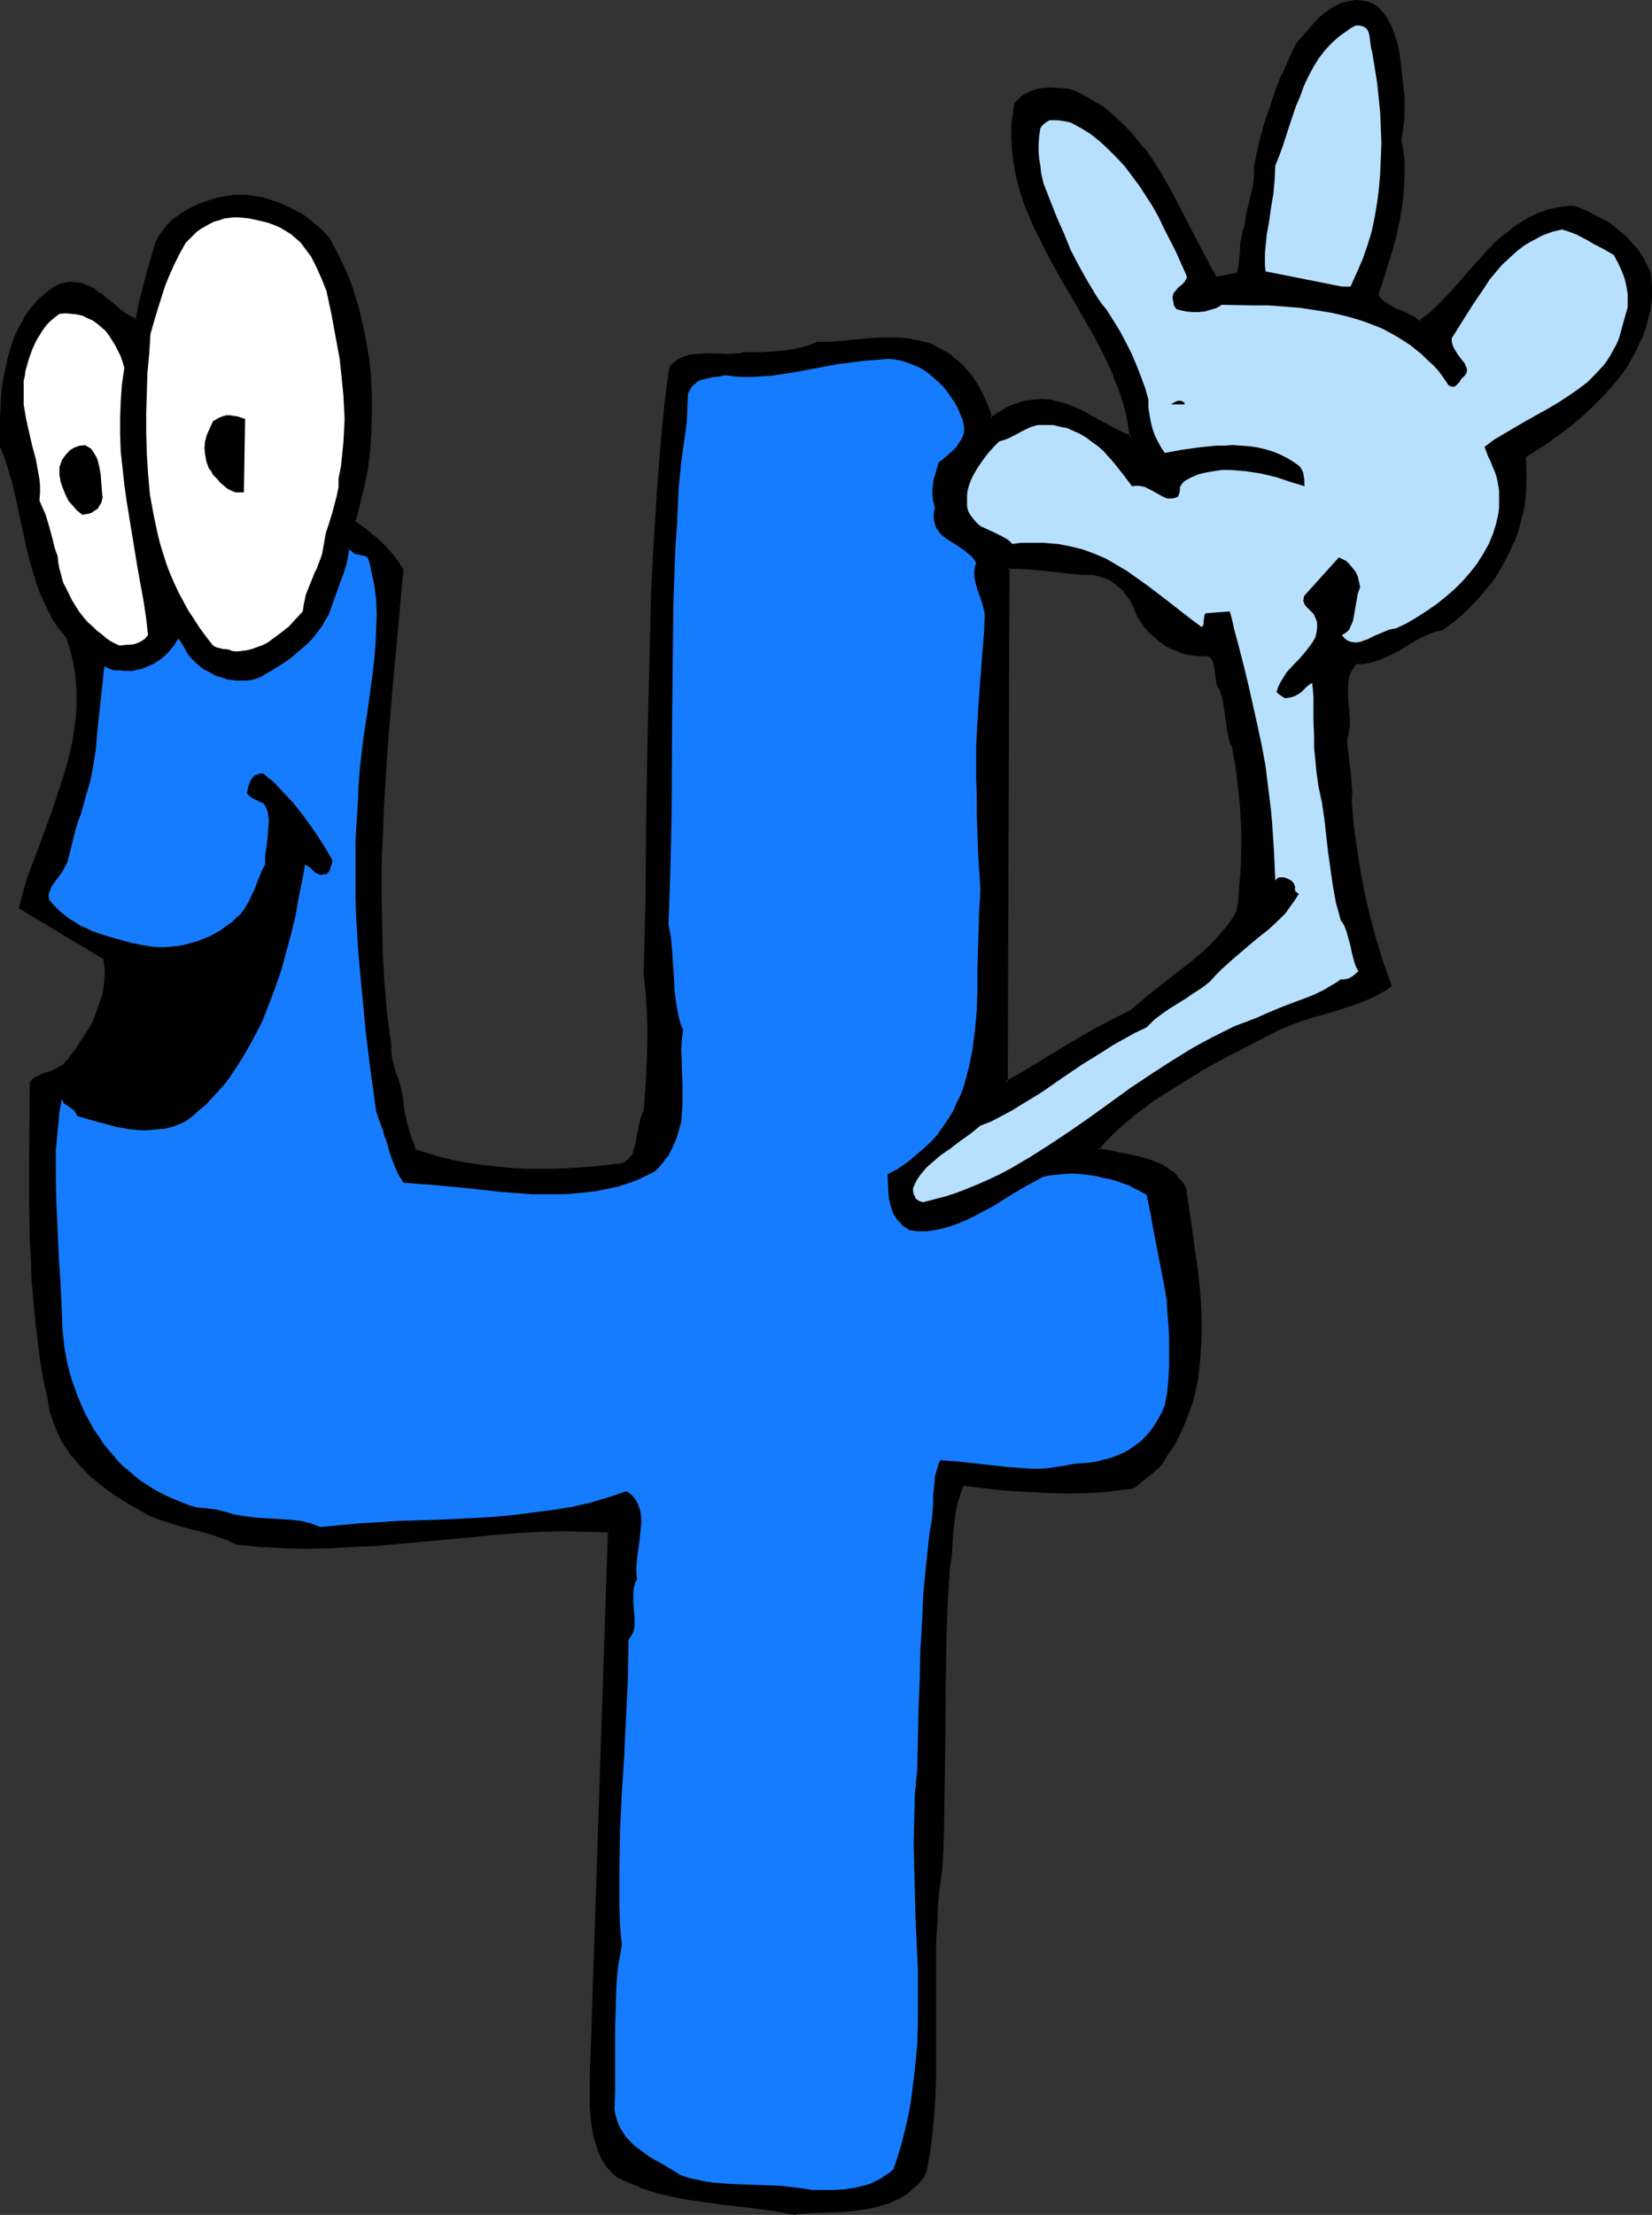 <?xml version="1.0" encoding="UTF-8" standalone="no"?>
<svg
   version="1.0"
   width="116.399mm"
   height="155.968mm"
   id="svg15"
   sodipodi:docname="Funny 4.wmf"
   xmlns:inkscape="http://www.inkscape.org/namespaces/inkscape"
   xmlns:sodipodi="http://sodipodi.sourceforge.net/DTD/sodipodi-0.dtd"
   xmlns="http://www.w3.org/2000/svg"
   xmlns:svg="http://www.w3.org/2000/svg">
  <rect width="100%" height="100%" fill="#333333" stroke="none"/>
  <sodipodi:namedview
     id="namedview15"
     pagecolor="#ffffff"
     bordercolor="#000000"
     borderopacity="0.25"
     inkscape:showpageshadow="2"
     inkscape:pageopacity="0.0"
     inkscape:pagecheckerboard="0"
     inkscape:deskcolor="#d1d1d1"
     inkscape:document-units="mm" />
  <defs
     id="defs1">
    <pattern
       id="WMFhbasepattern"
       patternUnits="userSpaceOnUse"
       width="6"
       height="6"
       x="0"
       y="0" />
  </defs>
  <path
     style="fill:#000000;fill-opacity:1;fill-rule:evenodd;stroke:none"
     d="m 267.87,288.117 0.646,-137.029 h 2.747 2.747 l 5.493,0.646 5.655,0.646 2.908,0.162 3.07,0.162 1.939,0.323 1.777,0.646 0.969,0.485 0.969,0.646 0.808,0.646 0.808,0.646 0.808,0.808 0.646,0.808 0.808,0.97 0.646,0.97 0.485,1.131 0.646,1.131 0.485,1.131 0.485,1.293 1.454,2.101 1.616,1.939 2.1,1.778 0.969,0.646 1.131,0.808 1.131,0.646 1.131,0.485 1.292,0.485 1.292,0.323 1.292,0.485 1.454,0.162 h 1.292 1.454 0.646 l 0.485,0.323 0.323,0.162 0.323,0.323 0.323,0.485 0.323,0.323 0.323,1.293 0.162,1.131 v 1.293 l 0.323,1.293 0.162,1.293 0.485,0.808 0.485,0.97 0.646,2.101 0.323,2.101 0.323,2.101 0.162,2.101 0.323,2.262 0.646,2.262 0.323,1.131 0.485,1.131 0.808,5.494 0.646,5.333 0.485,5.333 0.323,5.332 v 5.333 l -0.162,5.494 -0.323,5.494 -0.323,2.909 -0.323,2.909 -1.292,1.939 -1.292,1.939 -1.454,1.778 -1.454,1.616 -1.616,1.616 -1.777,1.616 -3.554,3.07 -1.939,1.616 -1.939,1.454 -4.039,3.07 -3.877,3.232 -4.039,3.393 -4.201,2.101 -4.362,2.262 -4.362,2.424 -8.401,5.009 -4.201,2.585 -4.039,2.424 z m -56.547,300.883 2.262,-0.162 2.262,-0.162 4.685,-0.162 4.847,-0.323 2.423,-0.162 2.423,-0.323 2.423,-0.485 2.423,-0.646 2.1,-0.808 2.262,-0.97 1.939,-1.293 1.939,-1.454 0.808,-0.97 0.808,-0.808 0.808,-1.131 0.646,-1.131 0.969,-5.009 0.646,-5.171 0.323,-5.171 0.323,-5.171 0.323,-5.171 v -5.009 -10.18 -5.171 -5.009 -10.019 l 0.162,-4.848 0.323,-4.848 0.323,-5.009 0.646,-4.686 0.323,-5.333 0.323,-5.332 0.162,-10.342 0.162,-10.18 v -10.18 -9.857 l 0.162,-10.019 0.485,-9.695 0.646,-9.695 0.323,-2.909 0.485,-5.656 0.162,-2.747 0.323,-2.747 0.646,-2.747 0.808,-2.585 0.485,-1.293 0.485,-1.131 5.332,0.646 5.493,0.485 5.655,0.485 5.978,0.162 5.816,0.162 5.816,-0.162 2.747,-0.162 2.908,-0.162 2.747,-0.323 2.585,-0.323 1.292,-1.131 1.292,-0.808 2.262,-1.939 1.131,-0.97 0.969,-0.808 0.808,-0.808 0.485,-0.808 1.292,-2.101 1.454,-2.101 1.131,-2.101 0.969,-2.101 0.969,-2.262 0.808,-2.101 0.646,-2.262 0.646,-2.262 0.485,-2.262 0.485,-2.262 0.646,-4.686 0.323,-4.525 v -4.686 -4.686 l -0.485,-4.686 -0.323,-4.686 -0.646,-4.686 -1.454,-9.049 -0.646,-4.525 -0.485,-4.363 -1.131,-1.454 -0.969,-1.454 -1.292,-1.131 -1.292,-0.97 -1.454,-0.808 -1.616,-0.808 -1.616,-0.646 -1.616,-0.485 -3.231,-0.808 -3.231,-0.485 -3.07,-0.646 -1.454,-0.323 -1.292,-0.323 1.939,-2.424 2.262,-2.262 2.423,-2.262 2.585,-2.101 2.747,-2.101 2.908,-2.101 2.908,-1.939 3.07,-2.101 6.301,-3.717 6.462,-3.555 6.301,-3.232 3.07,-1.616 2.908,-1.454 2.1,-1.131 2.1,-0.97 4.039,-1.454 4.201,-1.293 4.039,-1.293 4.201,-1.131 3.877,-1.454 1.939,-0.808 1.777,-0.97 1.939,-0.97 1.777,-1.293 -2.1,-6.14 -1.939,-6.14 -1.777,-6.14 -1.454,-6.302 -1.131,-6.14 -0.969,-6.14 -0.646,-6.14 -0.485,-5.979 v -2.262 -1.939 l -0.162,-1.939 -0.323,-2.101 -0.162,-1.778 -0.323,-2.101 -0.162,-2.101 -0.162,-2.424 0.485,-1.131 0.162,-1.293 v -1.293 -1.293 l -0.162,-2.747 -0.162,-2.747 -0.162,-2.747 0.162,-1.293 0.162,-1.293 0.323,-1.131 0.485,-1.131 0.485,-1.131 0.969,-0.808 1.616,-0.162 1.616,-0.162 1.616,-0.485 1.454,-0.323 1.292,-0.646 1.454,-0.646 2.747,-1.454 2.585,-1.616 2.585,-1.454 1.454,-0.646 1.454,-0.646 1.454,-0.485 1.616,-0.485 2.747,-1.939 2.585,-2.262 2.423,-2.262 2.423,-2.585 1.939,-2.424 2.1,-2.747 1.616,-2.909 1.616,-2.909 1.292,-3.07 1.131,-3.07 0.969,-3.07 0.646,-3.232 0.485,-3.232 0.162,-3.393 v -3.393 l -0.323,-3.232 2.908,-1.939 3.07,-1.939 3.07,-2.262 3.231,-2.262 2.908,-2.585 3.07,-2.747 2.747,-2.747 2.747,-3.07 2.423,-3.232 0.969,-1.616 1.131,-1.616 0.969,-1.778 0.808,-1.778 0.808,-1.778 0.808,-1.778 0.646,-1.939 0.485,-1.778 0.323,-1.939 0.323,-1.939 0.162,-2.101 V 76.594 74.655 l -0.323,-2.101 -0.808,-1.778 -0.808,-1.616 -1.131,-1.616 -0.969,-1.293 -0.969,-1.293 -1.292,-1.293 -1.131,-1.131 -2.585,-2.101 -1.292,-0.97 -2.908,-1.616 -2.908,-1.454 -3.231,-1.293 -1.777,0.162 -1.777,0.162 -1.616,0.323 -1.616,0.485 -1.616,0.485 -1.616,0.646 -1.454,0.646 -1.454,0.808 -2.747,1.778 -2.585,2.101 -2.423,2.101 -2.262,2.424 -4.524,5.009 -4.362,5.009 -2.262,2.424 -2.262,2.101 -2.262,2.101 -2.423,1.939 -1.454,-1.131 -1.616,-0.808 -1.616,-0.808 -1.777,-0.646 -1.454,-0.808 -1.454,-0.808 -0.646,-0.485 -0.485,-0.485 -0.485,-0.646 -0.485,-0.808 1.777,-5.009 1.454,-5.009 1.454,-5.171 1.131,-5.171 0.808,-5.171 0.323,-2.585 0.162,-2.585 v -2.585 l -0.162,-2.585 -0.323,-2.585 -0.323,-2.585 0.485,-3.07 0.162,-2.909 0.162,-2.909 -0.162,-2.747 -0.162,-2.909 -0.323,-2.909 -0.485,-3.07 -0.323,-3.393 -0.485,-1.939 -0.646,-2.101 -0.969,-2.101 -0.808,-1.778 -1.131,-1.616 -1.131,-1.454 -0.646,-0.485 -0.646,-0.485 -0.646,-0.323 -0.646,-0.323 -1.616,-0.162 -1.616,-0.162 -1.454,0.162 -1.292,0.162 -1.292,0.485 -1.292,0.485 -1.131,0.646 -2.1,1.616 -1.131,0.97 -1.939,2.101 -2.1,2.262 -2.1,2.585 -1.939,4.04 -1.777,4.04 -1.616,4.201 -1.454,4.04 -1.292,4.04 -1.131,4.04 -0.969,4.04 -0.808,3.717 v 2.262 l -0.323,2.101 -0.323,1.939 -0.485,2.101 -0.808,3.717 -0.323,1.939 -0.323,1.778 -0.485,1.778 -0.485,1.616 -0.162,1.778 -0.162,1.616 -0.323,3.07 -0.162,1.616 -0.323,1.616 -5.978,0.97 -1.939,-3.393 -1.939,-3.393 -3.554,-7.11 -3.554,-6.948 -1.939,-3.555 -1.939,-3.393 -2.262,-3.232 -2.1,-3.232 -2.585,-3.07 -2.585,-2.909 -2.908,-2.585 -1.454,-1.293 -1.616,-1.131 -1.616,-1.131 -1.777,-1.131 -1.777,-0.97 -1.939,-0.97 -2.1,-0.485 -2.262,-0.323 -2.1,-0.162 -2.262,0.323 -0.969,0.162 -0.969,0.162 -0.969,0.323 -0.969,0.485 -0.808,0.485 -0.808,0.646 -0.808,0.646 -0.808,0.808 -0.485,3.07 -0.323,3.07 v 3.07 l 0.162,2.909 0.323,2.909 0.646,2.909 0.485,2.909 0.969,2.909 0.969,2.747 0.969,2.747 1.292,2.747 1.292,2.909 2.747,5.494 3.07,5.333 3.07,5.494 3.07,5.333 3.07,5.333 2.747,5.333 1.292,2.585 1.131,2.747 0.969,2.585 1.131,2.747 0.646,2.747 0.646,2.585 0.485,2.747 0.323,2.747 -1.616,-0.646 -1.616,-0.646 -1.616,-0.97 -1.777,-0.97 -1.777,-0.97 -1.777,-0.97 -3.554,-1.939 -1.939,-0.808 -1.939,-0.646 -2.1,-0.646 -1.939,-0.323 -2.1,-0.162 h -1.939 l -2.262,0.323 -0.969,0.323 -1.131,0.323 -1.131,0.485 -1.131,0.323 -1.777,0.97 -1.616,0.97 -1.616,1.131 -0.485,-1.616 -0.485,-1.616 -0.646,-1.616 -0.808,-1.616 -0.808,-1.616 -0.969,-1.454 -1.131,-1.616 -0.969,-1.454 -1.292,-1.293 -1.454,-1.293 -1.292,-1.293 -1.616,-0.97 -1.616,-0.97 -1.616,-0.808 -1.939,-0.646 -1.777,-0.485 -1.939,-0.323 -1.616,-0.323 -1.777,-0.162 -1.616,-0.162 h -3.393 l -3.231,0.323 -3.393,0.323 -3.231,0.323 -3.554,0.162 -3.554,0.162 -2.423,0.808 -2.423,0.808 -2.423,0.323 -2.423,0.323 -2.585,0.323 h -2.423 -4.847 l -0.969,0.323 -1.131,0.162 -1.292,0.162 h -1.131 l -2.747,-0.162 h -2.585 -2.747 l -1.454,0.323 -1.131,0.162 -1.292,0.485 -1.131,0.646 -1.131,0.808 -0.808,0.97 -1.131,10.019 -0.969,10.019 -0.808,10.019 -0.808,10.18 -0.485,10.18 -0.485,10.18 -0.646,20.36 -0.323,20.36 -0.162,10.019 -0.162,10.18 -0.323,19.876 -0.162,9.857 -0.323,9.857 0.485,4.686 0.323,4.686 0.162,4.525 v 4.686 4.525 l -0.162,4.525 -0.323,4.525 -0.485,4.525 -0.485,0.97 -0.323,0.97 -0.485,2.101 -0.323,2.101 -0.323,2.101 -0.485,1.939 -0.323,0.97 -0.485,0.808 -0.485,0.646 -0.646,0.646 -0.808,0.646 -0.969,0.323 -7.27,0.808 -7.109,0.646 h -3.716 -6.947 l -3.554,-0.162 -3.554,-0.162 -3.393,-0.323 -3.393,-0.485 -3.393,-0.646 -3.231,-0.646 -3.231,-0.808 -3.231,-0.808 -3.07,-0.97 -0.646,-1.939 -0.646,-1.778 -0.646,-1.454 -0.323,-1.616 -0.808,-3.07 -0.162,-1.616 -0.323,-1.616 v -1.131 l -0.323,-1.131 -0.485,-1.778 -0.485,-1.778 -0.485,-1.778 -0.646,-1.616 -0.323,-1.778 -0.323,-2.101 -0.162,-0.97 v -1.293 l -0.969,-7.918 -0.646,-7.918 -0.485,-7.918 -0.323,-7.918 -0.162,-7.918 0.162,-7.918 0.162,-7.918 0.323,-7.918 0.485,-7.756 0.485,-7.918 1.454,-15.674 1.454,-15.836 1.292,-15.836 -1.292,-1.939 -1.454,-1.939 -1.454,-1.778 -1.777,-1.616 -1.616,-1.454 -1.777,-1.454 -3.393,-2.585 1.292,-4.525 1.131,-4.525 0.808,-4.686 0.646,-4.848 0.485,-4.686 0.162,-4.848 v -5.009 L 98.553,100.833 97.907,95.985 97.26,91.137 96.291,86.29 94.998,81.604 93.544,76.917 91.767,72.554 89.828,68.03 87.567,63.667 86.113,62.213 84.658,60.597 83.043,59.304 81.427,58.011 79.489,56.88 77.711,55.911 75.773,54.941 73.834,54.133 71.895,53.487 69.956,53.002 68.018,52.517 65.917,52.356 h -1.939 -1.939 l -1.777,0.162 -1.939,0.485 -2.747,0.808 -2.585,0.97 -2.423,0.97 -2.1,1.293 -1.939,1.454 -0.969,0.808 -0.808,0.97 -0.808,0.97 -0.808,1.131 -0.808,1.131 -0.646,1.131 -1.616,5.656 -0.808,2.747 -0.646,2.585 -0.646,2.585 -0.485,2.424 -0.646,2.262 -0.323,2.262 -1.131,-0.323 -1.131,-0.485 -1.131,-0.808 -1.131,-0.808 -2.423,-1.939 -2.423,-1.939 -1.292,-0.97 -1.292,-0.97 -1.292,-0.646 -1.454,-0.485 -1.616,-0.323 h -1.454 -0.808 l -0.808,0.162 -0.969,0.323 -0.808,0.323 -1.292,0.808 -1.292,0.97 -1.131,0.97 -1.131,0.97 -0.969,0.97 -0.969,1.293 -1.777,2.424 -1.454,2.585 -1.292,2.747 -0.969,2.909 -0.808,2.909 -0.646,3.07 -0.485,2.909 -0.323,3.07 -0.323,3.07 -0.162,2.909 v 5.494 l 0.162,2.585 1.131,3.07 1.131,3.232 0.808,3.232 0.808,3.232 1.454,6.787 1.616,6.787 0.808,3.393 0.808,3.232 0.969,3.232 1.292,3.07 1.292,3.07 1.454,2.909 1.777,2.747 1.131,1.293 0.969,1.293 0.808,2.424 0.646,2.424 0.646,2.424 0.323,2.262 0.162,2.424 0.323,2.424 v 2.262 l -0.162,2.424 -0.162,2.262 -0.162,2.424 -0.808,4.525 -0.969,4.525 -1.292,4.686 -1.454,4.363 -1.616,4.525 -3.231,8.726 -1.616,4.363 -1.454,4.201 -1.454,4.363 -1.131,4.04 22.457,13.412 0.323,1.939 0.162,1.778 v 1.939 l -0.323,1.939 -0.323,1.939 -0.485,1.939 -0.646,1.939 -0.808,1.939 -0.808,1.939 -0.969,1.778 -1.131,1.778 -0.969,1.778 -1.292,1.616 -1.131,1.616 -1.292,1.454 -1.131,1.454 -1.292,0.808 -1.292,0.485 -1.292,0.485 -1.131,0.485 -1.131,0.323 -0.969,0.485 -0.808,0.485 -0.808,0.808 v 21.007 10.503 l 0.162,10.503 0.162,5.333 0.323,5.333 0.323,5.332 0.485,5.333 0.646,5.333 0.808,5.332 0.969,5.333 0.969,5.333 0.646,2.909 0.808,2.585 0.969,2.585 1.292,2.424 1.292,2.262 1.454,1.939 1.616,2.101 1.939,1.778 1.777,1.778 1.939,1.616 2.1,1.454 2.1,1.616 4.524,2.747 4.524,2.585 2.908,1.131 2.908,0.97 2.908,0.808 2.908,0.646 2.908,0.808 2.747,0.808 2.908,0.97 2.747,1.293 6.301,0.646 6.301,0.323 6.139,0.162 6.301,-0.162 6.301,-0.162 6.301,-0.485 12.44,-0.97 12.44,-1.293 6.139,-0.485 6.139,-0.485 6.139,-0.323 6.139,-0.162 h 6.139 l 5.978,0.323 -4.847,146.402 v 3.393 l 0.162,3.393 0.323,3.555 0.485,3.555 0.323,1.616 0.485,1.778 0.646,1.454 0.646,1.616 0.808,1.454 1.131,1.293 1.131,1.131 1.292,1.131 2.747,1.293 2.908,1.131 2.908,0.97 2.747,0.808 2.908,0.808 2.908,0.485 5.655,0.97 5.816,0.646 5.816,0.646 5.978,0.808 3.07,0.485 3.07,0.646 v -0.162 z"
     id="path1" />
  <path
     style="fill:#000000;fill-opacity:1;fill-rule:evenodd;stroke:none"
     d="m 267.708,287.794 0.646,0.323 0.485,-137.029 -0.323,0.323 h 2.747 l 2.747,0.162 v 0 l 5.493,0.485 5.493,0.646 3.07,0.323 v 0 h 3.07 v 0 l 1.939,0.485 h -0.162 l 1.939,0.646 h -0.162 l 0.969,0.323 v 0 l 0.808,0.646 0.969,0.646 h -0.162 l 0.808,0.646 0.808,0.646 0.646,0.97 v -0.162 l 0.646,0.97 0.808,0.97 v 0 l 0.485,1.131 0.646,1.131 h -0.162 l 0.485,1.131 0.646,1.293 1.454,2.101 v 0.162 l 1.777,1.939 1.939,1.616 v 0.162 l 1.131,0.646 0.969,0.808 1.292,0.646 v 0 l 1.131,0.485 1.292,0.485 v 0.162 l 1.292,0.323 1.292,0.323 h 0.162 l 1.292,0.162 h 0.162 l 1.292,0.162 h 1.454 v 0 h 0.485 v 0 l 0.485,0.162 v 0 l 0.323,0.162 h -0.162 l 0.485,0.323 h -0.162 l 0.323,0.323 v 0 l 0.162,0.485 v -0.162 l 0.323,1.131 v 0 l 0.162,1.131 0.162,1.454 0.323,2.424 0.646,1.131 0.485,0.808 h -0.162 l 0.646,1.939 v 0 l 0.323,2.101 0.323,2.101 0.323,2.262 0.323,2.262 v 0 l 0.485,2.262 0.323,1.131 h 0.162 l 0.485,1.131 -0.162,-0.162 0.969,5.494 0.646,5.333 0.485,5.333 v 0 l 0.323,5.332 v 5.333 l -0.162,5.494 v -0.162 l -0.485,5.656 -0.162,2.909 -0.485,2.909 v -0.162 l -1.131,1.939 -1.292,1.778 v 0 l -1.454,1.778 v 0 l -1.454,1.616 -1.616,1.778 -1.777,1.616 -3.554,3.07 v 0 l -1.939,1.454 v 0 l -1.939,1.454 -3.877,3.07 v 0 l -4.039,3.232 v 0 l -4.039,3.393 h 0.162 l -4.201,2.101 -4.362,2.262 -4.362,2.424 v 0 l -8.401,5.009 -4.201,2.585 -4.039,2.424 v 0 l -4.039,2.262 -0.162,0.97 4.524,-2.585 v 0 l 4.201,-2.424 4.201,-2.424 8.401,-5.171 v 0 l 4.201,-2.424 4.362,-2.262 4.362,-2.101 3.877,-3.393 v 0 l 4.039,-3.232 v 0 l 3.877,-3.07 1.939,-1.454 v 0 l 1.939,-1.616 v 0 l 3.716,-3.07 1.616,-1.616 1.616,-1.616 1.616,-1.778 v 0 l 1.454,-1.778 v 0 l 1.454,-1.778 1.131,-2.101 0.485,-3.07 0.162,-2.747 0.485,-5.656 v 0 l 0.162,-5.494 v -5.333 l -0.323,-5.332 v -0.162 l -0.485,-5.171 -0.646,-5.494 -0.969,-5.494 -0.485,-1.131 v 0 l -0.323,-1.131 -0.485,-2.101 v 0 l -0.323,-2.262 -0.323,-2.262 -0.323,-2.101 -0.323,-2.101 v 0 l -0.646,-2.101 v 0 l -0.485,-0.97 -0.485,-0.808 v 0 l -0.162,-1.131 -0.162,-1.293 -0.162,-1.293 -0.162,-1.293 v 0 l -0.323,-1.131 v -0.162 l -0.323,-0.323 v -0.162 l -0.323,-0.323 V 174.68 l -0.323,-0.323 -0.485,-0.323 h -0.162 l -0.323,-0.162 h -0.646 -0.162 -1.454 l -1.292,-0.162 v 0 l -1.454,-0.162 h 0.162 l -1.292,-0.323 -1.292,-0.323 v 0 l -1.292,-0.485 -1.131,-0.485 v 0 l -1.131,-0.808 -1.131,-0.646 -0.969,-0.646 v 0 l -1.939,-1.778 -1.616,-1.939 v 0 l -1.454,-1.939 v 0.162 l -0.485,-1.293 -0.323,-1.293 h -0.162 l -0.485,-1.131 -0.646,-1.131 v -0.162 l -0.646,-0.97 -0.808,-0.808 v -0.162 l -0.808,-0.808 -0.646,-0.808 -0.808,-0.646 h -0.162 l -0.808,-0.646 -0.808,-0.646 h -0.162 l -0.808,-0.485 h -0.162 l -1.777,-0.646 h -0.162 l -1.777,-0.485 h -3.231 0.162 l -3.07,-0.323 -5.655,-0.646 -5.493,-0.485 v 0 l -2.747,-0.162 -3.231,0.162 -0.485,137.999 z"
     id="path2" />
  <path
     style="fill:#000000;fill-opacity:1;fill-rule:evenodd;stroke:none"
     d="m 211,589.323 2.585,-0.162 v 0 l 2.262,-0.162 4.685,-0.162 4.847,-0.162 h 0.162 l 2.423,-0.323 2.423,-0.323 2.423,-0.485 v 0 l 2.262,-0.646 2.262,-0.646 v -0.162 l 2.262,-0.97 v 0 l 2.1,-1.293 v 0 l 1.777,-1.616 v 0 l 0.969,-0.808 0.808,-0.97 v 0 l 0.808,-0.97 0.646,-1.293 0.969,-5.171 0.646,-5.171 0.485,-5.009 v -0.162 l 0.323,-5.171 0.162,-5.171 v -5.009 -10.18 -5.171 -5.009 -10.019 l 0.323,-4.848 0.162,-4.848 v 0 l 0.485,-4.848 0.646,-4.848 v 0 l 0.323,-5.333 0.162,-5.332 0.162,-10.342 0.162,-10.18 0.162,-20.037 0.162,-10.019 0.323,-9.695 0.646,-9.695 v 0 l 0.485,-2.909 0.323,-5.656 0.323,-2.747 0.323,-2.747 0.485,-2.585 v 0 l 0.808,-2.585 0.485,-1.293 v 0.162 l 0.485,-1.293 -0.323,0.162 5.17,0.646 5.655,0.646 5.655,0.323 v 0 l 5.978,0.323 5.816,0.162 5.816,-0.162 2.747,-0.162 h 0.162 l 2.747,-0.323 2.747,-0.323 2.747,-0.323 1.454,-0.97 1.131,-0.97 v 0 l 2.423,-1.939 v 0 l 1.131,-0.97 0.969,-0.808 0.808,-0.97 0.485,-0.808 1.292,-2.101 1.454,-1.939 v -0.162 l 1.131,-2.101 0.969,-2.101 0.969,-2.262 v 0 l 0.808,-2.262 0.808,-2.101 0.646,-2.262 0.485,-2.262 v -0.162 l 0.485,-2.262 0.485,-4.525 0.323,-4.686 v 0 l 0.162,-4.686 -0.162,-4.686 v -0.162 l -0.323,-4.686 -0.485,-4.686 -0.646,-4.525 -1.292,-9.211 -0.646,-4.363 -0.646,-4.363 -0.969,-1.778 h -0.162 l -1.131,-1.293 v -0.162 l -1.131,-1.131 h -0.162 l -1.292,-0.97 -1.454,-0.97 v 0 l -1.616,-0.646 v 0 l -1.616,-0.646 v 0 l -1.616,-0.485 -3.231,-0.808 h -0.162 l -3.231,-0.646 -3.07,-0.646 -1.292,-0.162 v 0 l -1.292,-0.485 0.162,0.646 1.939,-2.262 2.262,-2.262 2.423,-2.262 2.585,-2.101 h -0.162 l 2.908,-2.101 2.747,-2.101 3.07,-1.939 3.07,-1.939 6.301,-3.878 h -0.162 l 6.462,-3.555 6.301,-3.232 5.978,-3.07 2.1,-1.131 2.1,-0.808 h -0.162 l 4.201,-1.616 4.201,-1.293 4.039,-1.131 4.039,-1.293 4.039,-1.454 v 0 l 1.939,-0.808 1.939,-0.97 1.777,-0.97 h 0.162 l 1.939,-1.454 -2.262,-6.302 -1.939,-6.302 -1.616,-6.14 -1.454,-6.14 v 0 l -1.131,-6.14 -0.969,-6.302 -0.808,-5.979 -0.485,-5.979 v 0 l 0.162,-2.262 -0.162,-1.939 v -0.162 l -0.162,-1.939 -0.162,-1.939 -0.323,-1.939 -0.162,-2.101 -0.323,-2.101 v 0.162 -2.424 0 l 0.323,-1.131 v 0 l 0.162,-1.131 0.162,-1.293 v -1.454 l -0.162,-2.747 v 0 l -0.323,-2.747 v 0 -2.747 -1.293 0 l 0.162,-1.131 v 0 l 0.323,-1.293 v 0.162 l 0.485,-1.131 v 0 l 0.646,-0.97 h -0.162 l 0.969,-0.97 -0.323,0.162 h 1.616 0.162 l 1.454,-0.323 h 0.162 l 1.454,-0.323 1.454,-0.485 h 0.162 l 1.292,-0.646 1.454,-0.646 2.747,-1.454 v 0 l 2.585,-1.616 v 0 l 2.585,-1.454 1.454,-0.646 1.454,-0.646 v 0 l 1.454,-0.485 1.616,-0.323 2.747,-2.101 h 0.162 l 2.585,-2.262 2.423,-2.424 2.262,-2.424 v 0 l 2.1,-2.585 h 0.162 l 1.939,-2.747 1.616,-2.747 v -0.162 l 1.616,-2.909 1.292,-3.07 h 0.162 l 1.131,-3.07 0.808,-3.232 v 0 l 0.808,-3.232 0.323,-3.232 v 0 l 0.162,-3.393 v -3.393 l -0.162,-3.393 -0.162,0.485 2.908,-1.939 3.07,-1.939 3.07,-2.262 3.07,-2.262 v 0 l 3.07,-2.585 2.908,-2.747 2.908,-2.909 2.585,-2.909 0.162,-0.162 1.616,-3.555 -2.423,3.232 0.162,-0.162 -2.747,3.07 -2.747,2.747 -2.908,2.747 -3.07,2.585 v 0 l -3.07,2.262 -3.07,2.262 -3.07,1.939 -3.07,1.939 0.162,3.717 v -0.162 3.393 l -0.162,3.393 v -0.162 l -0.323,3.393 -0.808,3.07 v 0 l -0.808,3.232 -1.131,3.07 v -0.162 l -1.454,3.07 -1.454,2.909 v 0 l -1.777,2.747 -1.939,2.747 h 0.162 l -2.1,2.585 v -0.162 l -2.423,2.585 -2.423,2.424 -2.585,2.101 v 0 l -2.747,1.939 h 0.162 l -1.616,0.323 -1.454,0.485 v 0.162 l -1.454,0.646 -1.454,0.646 -2.585,1.454 H 375.147 l -2.585,1.616 v 0 l -2.585,1.293 -1.454,0.808 -1.454,0.485 h 0.162 l -1.454,0.485 -1.616,0.323 h 0.162 l -1.616,0.323 v 0 l -1.777,0.162 -1.131,0.97 -0.646,0.97 v 0.162 l -0.323,1.131 h -0.162 l -0.323,1.131 v 0.162 l -0.162,1.293 v 0 1.293 2.747 0 l 0.323,2.909 v -0.162 l 0.162,2.747 v 1.293 0 l -0.162,1.293 -0.162,1.131 v 0 l -0.323,1.131 v 2.585 0 l 0.323,2.101 0.162,2.101 0.323,1.939 0.162,1.939 0.162,1.939 v 0 l 0.162,1.939 -0.162,2.262 v 0.162 l 0.485,5.979 0.808,5.979 0.969,6.14 1.131,6.302 v 0 l 1.454,6.14 1.616,6.302 1.939,6.14 2.262,6.14 0.162,-0.485 -1.777,1.293 v 0 l -1.939,0.97 -1.777,0.97 -1.939,0.808 v -0.162 l -3.877,1.454 -4.039,1.293 -4.201,1.131 -4.039,1.293 -4.201,1.616 h -0.162 l -1.939,0.97 -2.1,0.97 -5.978,3.07 -6.462,3.393 -6.301,3.555 v 0 l -6.301,3.717 -3.07,1.939 -3.07,2.101 -2.747,1.939 -2.908,2.262 v 0 l -2.585,2.262 -2.423,2.101 -2.262,2.424 -2.262,2.747 1.939,0.646 v 0 l 1.292,0.162 3.07,0.646 3.231,0.646 v 0 l 3.393,0.808 1.616,0.485 h -0.162 l 1.616,0.646 v -0.162 l 1.616,0.808 h -0.162 l 1.454,0.808 1.292,0.97 v 0 l 1.292,1.131 v 0 l 1.131,1.293 h -0.162 l 0.969,1.616 v -0.162 l 0.646,4.363 0.646,4.363 1.292,9.049 0.646,4.686 0.485,4.686 0.323,4.686 v 0 l 0.162,4.686 -0.162,4.686 v -0.162 l -0.323,4.686 -0.485,4.686 -0.485,2.262 v -0.162 l -0.485,2.262 -0.646,2.262 -0.808,2.262 -0.808,2.262 0.162,-0.162 -0.969,2.262 -0.969,2.101 -1.292,2.101 v 0 l -1.292,2.101 -1.292,1.939 -0.646,0.808 h 0.162 l -0.808,0.808 -0.969,0.808 -0.969,0.97 v 0 l -2.423,1.939 v 0 l -1.131,0.808 -1.292,0.97 h 0.162 l -2.747,0.323 -2.747,0.323 -2.747,0.323 v 0 l -2.747,0.162 -5.816,0.162 -5.816,-0.162 -5.978,-0.323 h 0.162 l -5.816,-0.323 -5.493,-0.646 -5.493,-0.646 -0.808,1.454 v 0.162 l -0.485,1.293 -0.808,2.585 v 0 l -0.485,2.747 -0.323,2.585 -0.323,2.909 -0.323,5.656 -0.485,2.909 v 0 l -0.646,9.695 -0.323,9.695 -0.162,10.019 -0.162,20.037 -0.162,10.18 -0.162,10.342 -0.162,5.332 -0.323,5.333 v -0.162 l -0.646,4.848 -0.485,4.848 v 0.162 l -0.162,4.848 -0.323,4.848 v 10.019 5.009 5.171 10.18 5.009 l -0.162,5.171 -0.323,5.171 v 0 l -0.485,5.009 -0.646,5.171 -0.808,5.171 v -0.162 l -0.808,1.131 -0.646,0.97 v 0 l -0.808,0.97 -0.808,0.808 v 0 l -1.777,1.454 v 0 l -2.1,1.293 h 0.162 l -2.262,0.97 h 0.162 l -2.262,0.646 -2.262,0.646 v 0 l -2.423,0.485 -2.423,0.323 -2.423,0.323 v 0 l -4.847,0.162 -4.685,0.162 -2.262,0.162 v 0 l -2.262,0.162 0.485,0.485 z"
     id="path3" />
  <path
     style="fill:#000000;fill-opacity:1;fill-rule:evenodd;stroke:none"
     d="m 429.917,102.126 2.423,-3.07 1.131,-1.616 0.969,-1.778 v 0 l 0.969,-1.778 0.808,-1.616 0.808,-1.939 h 0.162 l 0.646,-1.778 0.646,-1.939 0.485,-1.939 v 0 l 0.485,-1.939 0.323,-1.939 0.162,-1.939 V 76.594 l -0.162,-1.939 v -0.162 l -0.162,-2.101 -0.969,-1.778 -0.808,-1.616 v -0.162 l -0.969,-1.454 -0.969,-1.454 h -0.162 l -1.131,-1.293 v 0 l -1.131,-1.293 -1.131,-1.131 h -0.162 l -2.423,-2.101 v 0 l -1.454,-0.97 v 0 l -2.908,-1.616 -2.908,-1.454 -3.231,-1.293 h -1.939 v 0 l -1.777,0.323 -1.777,0.323 v 0 l -1.616,0.323 -1.616,0.646 h -0.162 l -1.454,0.485 v 0.162 l -1.454,0.646 -1.454,0.808 v 0 l -2.747,1.778 -2.585,2.101 h -0.162 l -2.423,2.101 -2.262,2.424 -4.524,5.009 -4.362,5.009 -2.262,2.424 -2.262,2.262 -2.262,2.101 v -0.162 l -2.423,1.939 h 0.485 l -1.454,-1.131 v 0 l -1.616,-0.808 -1.616,-0.808 -1.777,-0.646 -1.454,-0.808 v 0 l -1.292,-0.808 -0.646,-0.485 v 0 l -0.646,-0.485 h 0.162 l -0.485,-0.646 -0.485,-0.646 0.162,0.323 1.616,-5.009 1.616,-5.171 1.454,-5.009 1.131,-5.171 v -0.162 l 0.808,-5.171 0.162,-2.585 v 0 l 0.162,-2.585 v -2.585 -2.585 -0.162 l -0.323,-2.424 -0.485,-2.585 v 0 l 0.485,-3.07 0.323,-2.909 v 0 -2.909 -2.747 -0.162 l -0.323,-2.747 -0.323,-3.07 -0.323,-3.07 -0.485,-3.232 v 0 l -0.485,-2.101 -0.646,-2.101 v 0 L 370.623,7.11 369.654,5.333 V 5.171 l -1.131,-1.616 v 0 l -1.131,-1.293 -0.646,-0.646 h -0.162 l -0.646,-0.485 v 0 L 365.292,0.808 364.484,0.485 362.868,0.162 361.414,0 h -0.162 l -1.454,0.162 -1.292,0.323 h -0.162 l -1.292,0.323 v 0 l -1.292,0.646 -1.131,0.646 v 0 l -2.262,1.616 v 0 l -1.131,0.97 -1.939,2.101 -2.1,2.424 v 0 l -2.1,2.424 -1.939,4.201 -1.777,4.04 h -0.162 l -1.616,4.201 v 0 l -1.292,4.04 -1.454,4.04 -1.131,4.04 -0.969,4.04 v 0.162 l -0.808,3.717 v 2.262 -0.162 l -0.162,2.101 -0.323,2.101 v -0.162 l -0.485,2.101 -0.969,3.878 v 0 l -0.323,1.778 -0.162,1.939 v -0.162 l -0.646,1.778 v 0.162 l -0.323,1.616 -0.323,1.616 v 1.616 l -0.323,3.232 -0.162,1.616 v -0.162 l -0.485,1.616 0.323,-0.323 -5.978,1.131 0.485,0.162 -1.939,-3.393 -1.777,-3.393 -3.716,-7.11 -3.554,-6.948 -1.939,-3.555 -1.939,-3.393 v 0 l -2.1,-3.393 -2.262,-3.232 h -0.162 l -2.423,-2.909 v -0.162 l -2.585,-2.747 -2.908,-2.747 -1.454,-1.293 v 0 l -1.616,-1.293 -1.777,-0.97 -1.777,-1.131 v 0 l -1.777,-0.97 -1.939,-0.97 -2.1,-0.646 h -0.162 l -2.1,-0.162 h -0.162 l -2.1,-0.162 h -0.162 l -2.1,0.162 -0.969,0.162 h -0.162 l -0.969,0.323 -0.969,0.323 v 0 l -0.969,0.485 v 0 l -0.969,0.485 -0.808,0.646 v 0 l -0.808,0.808 -0.808,0.808 -0.485,3.232 -0.323,3.07 v 0 3.07 l 0.162,2.909 v 0 l 0.323,2.909 0.485,2.909 v 0.162 l 0.646,2.747 0.808,2.909 0.969,2.909 v 0 l 1.131,2.747 v 0 l 1.131,2.747 1.454,2.909 2.747,5.494 2.908,5.333 3.231,5.494 v 0 l 3.07,5.333 v 0 l 3.07,5.333 2.747,5.333 1.292,2.747 1.131,2.585 h -0.162 l 1.131,2.585 v 0 l 0.969,2.747 0.808,2.585 0.646,2.747 v 0 l 0.485,2.585 0.323,2.747 0.485,-0.485 -1.616,-0.485 v 0 l -1.616,-0.808 -1.616,-0.808 -1.777,-0.97 -1.777,-0.97 -0.323,0.808 1.777,0.97 1.777,0.808 1.616,0.97 1.616,0.646 v 0.162 l 2.262,0.646 -0.323,-3.232 -0.485,-2.747 v -0.162 l -0.646,-2.585 -0.808,-2.585 -0.969,-2.747 v -0.162 l -0.969,-2.585 h -0.162 l -1.131,-2.747 -1.292,-2.585 -2.747,-5.333 -3.07,-5.333 V 83.866 l -3.07,-5.333 v 0.162 l -3.07,-5.494 -3.07,-5.333 -2.747,-5.494 -1.292,-2.909 -1.131,-2.747 v 0 l -1.131,-2.747 v 0 l -0.969,-2.747 -0.808,-2.909 -0.646,-2.909 v 0.162 l -0.485,-3.07 -0.323,-2.747 v 0 l -0.162,-2.909 v -3.07 0 l 0.323,-2.909 0.485,-3.07 -0.162,0.162 0.808,-0.808 0.808,-0.646 H 272.232 l 0.808,-0.646 0.969,-0.485 h -0.162 l 0.969,-0.485 v 0.162 l 0.969,-0.323 0.969,-0.323 h -0.162 l 1.131,-0.162 2.1,-0.162 v 0 l 2.1,0.162 v 0 l 2.262,0.162 h -0.162 l 2.1,0.646 v -0.162 l 1.939,0.97 1.777,0.97 v 0 l 1.616,1.131 1.777,1.131 1.616,1.131 h -0.162 l 1.616,1.293 2.908,2.585 2.585,2.909 v -0.162 l 2.423,3.07 h -0.162 l 2.262,3.232 2.262,3.232 v 0 l 1.939,3.393 1.939,3.555 3.554,6.948 3.554,7.11 1.939,3.393 2.1,3.717 6.301,-1.131 0.646,-1.778 v -0.162 l 0.162,-1.454 0.323,-3.232 V 65.121 l 0.323,-1.616 0.323,-1.778 v 0.162 l 0.646,-1.778 0.162,-1.939 0.323,-1.778 v 0 l 0.969,-3.878 0.485,-1.939 v -0.162 l 0.323,-1.939 0.162,-2.101 v 0 -2.262 0.162 l 0.808,-3.878 v 0.162 l 0.969,-4.04 1.131,-4.04 1.454,-4.04 1.292,-4.201 v 0.162 l 1.616,-4.201 v 0 l 1.777,-4.04 1.939,-4.04 v 0 l 2.1,-2.424 v 0 l 1.939,-2.262 2.1,-2.101 0.969,-0.97 v 0 l 2.262,-1.616 h -0.162 l 1.131,-0.646 1.292,-0.485 v 0 l 1.292,-0.323 h -0.162 l 1.454,-0.323 1.454,-0.162 h -0.162 l 1.454,0.162 1.616,0.323 V 1.131 l 0.646,0.323 0.646,0.323 h -0.162 l 0.646,0.485 v 0 l 0.646,0.485 1.131,1.293 v 0 l 1.131,1.616 v 0 l 0.808,1.778 0.969,2.101 -0.162,-0.162 0.646,2.101 0.485,2.101 v 0 l 0.485,3.232 0.323,3.07 0.323,2.909 0.323,2.909 v 0 2.747 2.909 -0.162 l -0.323,3.07 -0.485,3.07 0.485,2.585 0.323,2.585 v 0 2.585 2.585 l -0.162,2.585 v 0 l -0.162,2.424 -0.808,5.333 V 57.85 l -1.131,5.171 -1.454,5.171 -1.616,5.171 -1.616,5.171 0.485,0.808 0.323,0.646 h 0.162 l 0.485,0.646 h 0.162 l 0.646,0.485 1.292,0.97 h 0.162 l 1.454,0.646 1.777,0.646 1.616,0.808 1.616,0.808 h -0.162 l 1.777,1.293 2.585,-1.939 0.162,-0.162 2.262,-2.101 2.262,-2.262 2.262,-2.262 4.362,-5.009 4.524,-5.009 2.262,-2.424 2.423,-2.262 -0.162,0.162 2.747,-2.101 2.585,-1.778 v 0 l 1.454,-0.646 1.454,-0.808 v 0 l 1.616,-0.485 h -0.162 l 1.616,-0.646 1.616,-0.323 v 0 l 1.777,-0.323 1.616,-0.323 v 0 h 1.777 l -0.162,-0.162 3.231,1.293 2.908,1.454 2.908,1.616 h -0.162 l 1.454,0.97 v 0 l 2.585,2.101 h -0.162 l 1.292,1.131 1.131,1.131 v 0 l 1.131,1.293 h -0.162 l 0.969,1.454 0.969,1.454 v 0 l 0.969,1.616 0.808,1.778 v -0.162 l 0.162,2.101 v 0 l 0.162,1.939 v 2.101 0 l -0.162,1.939 -0.323,1.939 -0.485,1.939 v 0 l -0.485,1.939 -0.646,1.778 -0.646,1.939 v -0.162 l -0.808,1.778 -0.808,1.778 -0.969,1.778 v 0 l -1.131,1.616 -1.131,1.616 z"
     id="path4" />
  <path
     style="fill:#000000;fill-opacity:1;fill-rule:evenodd;stroke:none"
     d="m 292.912,111.821 -1.777,-0.97 -3.554,-1.939 -1.939,-0.808 v 0 l -2.1,-0.808 -1.939,-0.485 v 0 l -1.939,-0.485 -2.1,-0.162 h -0.162 l -1.939,0.162 h -0.162 l -2.1,0.323 v 0 l -1.131,0.162 -1.131,0.485 -1.131,0.323 v 0 l -1.131,0.485 v 0 l -1.777,0.97 -1.616,0.97 v 0 l -1.616,1.131 0.485,0.162 -0.323,-1.616 -0.646,-1.616 v 0 l -0.646,-1.616 v 0 l -0.808,-1.616 -0.808,-1.616 v 0 l -0.969,-1.616 -0.969,-1.454 -1.131,-1.454 h -0.162 l -1.131,-1.454 -1.454,-1.293 v 0 l -1.454,-1.131 v -0.162 l -1.454,-0.97 h -0.162 l -1.616,-0.97 -1.616,-0.808 v -0.162 l -1.939,-0.646 -1.939,-0.485 v 0 l -1.777,-0.323 -1.777,-0.323 -1.616,-0.162 h -0.162 -1.616 -3.393 l -3.231,0.162 h -0.162 l -3.231,0.323 -3.393,0.323 h 0.162 l -3.554,0.323 h -3.554 l -2.423,0.97 -2.423,0.646 v 0 l -2.423,0.485 -2.585,0.323 -2.423,0.162 v 0 l -2.423,0.162 h -5.008 l -0.969,0.323 v 0 h -1.131 l -1.131,0.162 v 0 h -1.131 l -2.747,-0.162 h -2.585 l -2.747,0.162 h -0.162 l -1.292,0.162 v 0 l -1.292,0.323 -1.292,0.485 -1.131,0.646 v 0 l -1.131,0.808 -0.969,1.131 -1.292,10.019 -0.969,10.019 -0.808,10.18 v 0 l -0.646,10.18 -0.646,10.18 -0.485,10.18 -0.485,20.36 -0.485,20.36 -0.162,10.019 -0.162,10.18 -0.162,19.876 -0.485,19.714 v 0 l 0.485,4.686 v 0 l 0.323,4.686 0.162,4.525 v 4.686 l -0.162,4.525 -0.162,4.525 -0.323,4.525 v 0 l -0.323,4.525 v -0.162 l -0.485,0.97 v 0 l -0.323,0.97 -0.485,2.101 v 0.162 l -0.485,2.101 -0.323,2.101 v 0 l -0.485,1.778 -0.323,0.97 h 0.162 l -0.485,0.808 v -0.162 l -0.646,0.808 h 0.162 l -0.646,0.646 v -0.162 l -0.808,0.646 h 0.162 l -0.969,0.323 v 0 l -7.109,0.808 -7.27,0.485 h 0.162 l -3.716,0.162 h -6.947 l -3.554,-0.162 -3.554,-0.323 h 0.162 l -3.393,-0.323 -3.554,-0.485 -3.231,-0.485 -3.393,-0.646 h 0.162 l -3.231,-0.808 -3.231,-0.97 -3.231,-0.97 0.323,0.323 -0.646,-1.939 -0.646,-1.616 -0.485,-1.616 -0.485,-1.616 -0.646,-2.909 v 0 l -0.323,-1.616 -0.162,-1.616 -0.162,-1.293 v 0 l -0.162,-0.97 -0.485,-1.939 -0.485,-1.778 -0.646,-1.616 -0.485,-1.778 -0.485,-1.778 v 0 L 104.207,280.199 v 0 -0.97 -1.293 0 l -1.131,-8.08 -0.646,-7.918 v 0.162 l -0.485,-7.918 -0.162,-7.918 -0.162,-7.918 v -7.918 l 0.323,-7.918 0.323,-7.918 0.485,-7.756 0.485,-7.918 v 0 l 1.292,-15.674 1.454,-15.674 1.454,-15.998 -1.454,-2.262 -1.454,-1.939 v 0 l -1.616,-1.778 -1.616,-1.616 -1.616,-1.454 h -0.162 l -1.616,-1.454 v 0 l -3.554,-2.585 0.323,0.485 1.131,-4.525 1.131,-4.525 v 0 l 0.969,-4.686 0.646,-4.848 0.323,-4.848 v 0 l 0.162,-4.848 v -5.009 l -0.162,-4.848 v 0 l -0.485,-4.848 -0.808,-4.848 -0.969,-4.848 v 0 l -1.131,-4.686 -1.454,-4.686 v -0.162 l -1.777,-4.525 v 0 l -2.1,-4.363 -2.262,-4.363 -1.454,-1.616 -1.454,-1.454 H 84.82 l -1.616,-1.454 v 0 l -1.616,-1.293 -1.777,-1.131 v 0 l -1.939,-0.97 -1.939,-0.97 v 0 l -1.939,-0.808 v 0 L 72.057,53.163 69.956,52.517 v 0 L 68.018,52.194 65.917,51.871 v 0 h -1.939 -1.939 v 0 l -1.939,0.323 -1.777,0.323 h -0.162 l -2.747,0.808 -2.585,0.97 v 0 l -2.423,1.131 -2.1,1.293 v 0 l -2.1,1.454 0.646,0.646 h -0.162 l 1.939,-1.454 v 0 l 2.1,-1.131 2.423,-1.131 v 0 l 2.423,-0.97 2.908,-0.808 v 0 l 1.777,-0.323 1.777,-0.323 v 0 h 1.939 1.939 v 0 l 1.939,0.323 1.939,0.323 v 0 l 2.1,0.646 1.939,0.646 H 73.672 l 1.939,0.808 v -0.162 l 1.939,0.97 1.777,0.97 v 0 l 1.777,1.293 1.777,1.131 v 0 l 1.616,1.293 h -0.162 l 1.454,1.616 1.454,1.454 h -0.162 l 2.423,4.201 1.939,4.525 v 0 l 1.777,4.363 v 0 l 1.454,4.686 1.131,4.686 v 0 l 0.969,4.686 0.808,5.009 0.485,4.848 v -0.162 l 0.162,4.848 v 5.009 l -0.162,4.848 v -0.162 l -0.485,4.848 -0.485,4.848 -0.969,4.686 v -0.162 l -1.131,4.686 -1.292,4.686 3.716,2.747 v 0 l 1.616,1.454 v 0 l 1.616,1.454 1.777,1.616 1.616,1.778 -0.162,-0.162 1.454,1.939 1.292,2.101 v -0.323 l -1.454,15.836 -1.454,15.674 -1.292,15.836 v 0 l -0.485,7.918 -0.485,7.756 -0.323,7.918 -0.323,7.918 v 7.918 l 0.162,7.918 0.162,7.918 0.485,7.918 v 0 l 0.646,7.918 1.131,8.08 v -0.162 1.293 0.97 0.162 l 0.323,1.939 v 0 l 0.485,1.778 0.485,1.778 0.646,1.778 0.485,1.616 0.485,1.939 0.162,1.131 v -0.162 l 0.162,1.131 0.162,1.778 0.323,1.616 v 0 l 0.646,3.07 0.485,1.454 0.485,1.616 0.646,1.778 0.808,1.939 3.231,1.131 3.231,0.97 3.231,0.808 h 0.162 l 3.231,0.646 3.393,0.485 3.393,0.485 3.393,0.323 v 0 l 3.554,0.323 3.554,0.162 h 6.947 l 3.716,-0.162 v 0 l 7.109,-0.485 7.27,-0.808 1.131,-0.485 0.808,-0.485 v -0.162 l 0.646,-0.646 0.646,-0.808 v 0 l 0.485,-0.808 v -0.162 l 0.323,-0.808 0.485,-1.939 v 0 l 0.323,-2.101 0.485,-2.262 v 0.162 l 0.485,-2.101 0.323,-0.97 v 0 l 0.485,-0.97 0.323,-4.686 v 0 l 0.323,-4.525 0.162,-4.525 0.162,-4.525 v -4.686 l -0.162,-4.525 -0.323,-4.686 v 0 l -0.485,-4.686 v 0 l 0.485,-19.714 0.162,-19.876 0.162,-10.18 0.162,-10.019 0.485,-20.36 0.485,-20.36 0.485,-10.18 0.646,-10.18 0.646,-10.18 v 0.162 l 0.808,-10.18 0.969,-10.019 1.131,-10.019 v 0.162 l 0.808,-0.97 v 0.162 l 0.969,-0.808 v 0 l 1.131,-0.646 v 0 l 1.131,-0.323 1.292,-0.323 v 0 l 1.292,-0.162 v 0 l 2.747,-0.162 h 2.585 l 2.747,0.162 h 1.131 0.162 l 1.131,-0.162 h 1.131 l 0.969,-0.323 v 0 h 4.847 l 2.423,-0.162 h 0.162 l 2.423,-0.162 2.423,-0.323 2.585,-0.485 v 0 l 2.423,-0.646 2.423,-0.97 h -0.162 3.554 l 3.554,-0.323 v 0 l 3.393,-0.323 3.231,-0.323 v 0 l 3.231,-0.162 h 3.393 1.616 v 0 l 1.616,0.162 1.777,0.323 1.777,0.323 v 0 l 1.939,0.485 1.777,0.646 v 0 l 1.616,0.808 1.616,0.97 v 0 l 1.454,1.131 v -0.162 l 1.454,1.131 v 0 l 1.292,1.454 1.292,1.293 h -0.162 l 1.131,1.454 1.131,1.454 0.969,1.616 v -0.162 l 0.808,1.616 0.646,1.616 v 0 l 0.646,1.616 v 0 l 0.646,1.616 0.646,1.939 1.939,-1.293 v 0 l 1.616,-0.97 1.939,-0.808 v 0 l 0.969,-0.485 v 0 l 1.131,-0.323 1.131,-0.485 0.969,-0.162 v 0 l 2.1,-0.323 v 0 l 1.939,-0.162 v 0 l 2.1,0.162 1.939,0.485 v 0 l 1.939,0.485 1.939,0.808 v -0.162 l 1.939,0.97 3.554,1.778 1.777,1.131 z"
     id="path5" />
  <path
     style="fill:#000000;fill-opacity:1;fill-rule:evenodd;stroke:none"
     d="m 46.207,58.173 v 0 l -0.969,0.808 -0.808,0.97 v 0 l -0.808,0.97 v 0 l -0.808,1.131 -0.808,1.131 v 0.162 l -0.646,1.131 -1.616,5.656 -0.808,2.747 -0.646,2.585 -0.646,2.585 -0.646,2.424 -0.485,2.424 v 0 l -0.485,2.262 0.485,-0.485 -1.131,-0.162 h 0.162 L 34.413,83.866 v 0 L 33.282,83.219 32.151,82.411 v 0 l -2.262,-1.939 v 0 l -2.423,-1.939 V 78.372 L 26.011,77.564 24.881,76.594 h -0.162 l -1.292,-0.646 h -0.162 l -1.454,-0.646 v 0 L 20.357,75.14 h -0.162 l -1.454,-0.162 h -0.162 l -0.808,0.162 -0.808,0.162 v 0 l -0.808,0.162 H 15.995 l -0.808,0.485 h -0.162 l -1.292,0.808 -1.131,0.808 -0.162,0.162 -1.131,0.97 -1.131,0.97 -0.969,1.131 v 0 l -0.969,1.131 v 0 l -1.777,2.424 v 0.162 l -1.454,2.585 -1.292,2.747 v 0 l -0.969,2.909 -0.808,2.909 v 0.162 l -0.646,2.909 -0.646,3.07 -0.323,3.07 -0.162,2.909 v 0.162 L 0,110.852 v 5.494 2.585 l 1.292,3.07 0.969,3.232 0.969,3.232 0.808,3.393 v 0 l 1.454,6.787 v 0 l 1.454,6.787 0.808,3.393 0.969,3.232 0.969,3.232 1.131,3.07 v 0 l 1.454,3.07 1.454,2.909 v 0.162 l 1.777,2.585 1.131,1.454 v 0 l 1.131,1.293 -0.162,-0.162 0.808,2.424 0.646,2.424 v -0.162 l 0.485,2.424 0.485,2.424 0.162,2.424 0.162,2.262 v 0 2.262 2.424 -0.162 l -0.162,2.424 -0.323,2.262 -0.646,4.686 v -0.162 l -1.131,4.686 -1.292,4.525 -1.454,4.363 -1.454,4.525 -3.231,8.726 -1.616,4.363 -1.616,4.201 -1.292,4.363 -1.131,4.363 22.619,13.574 -0.162,-0.323 0.323,1.939 0.162,1.939 v -0.162 l -0.162,1.939 v 0 l -0.162,1.939 -0.323,1.939 v 0 l -0.646,1.939 -0.646,1.778 v 0 l -0.646,1.939 v 0 l -0.808,1.939 -0.969,1.778 v -0.162 l -1.131,1.778 -1.131,1.778 -1.131,1.778 -1.131,1.454 v 0 l -1.131,1.616 v -0.162 l -1.292,1.454 v 0 l -1.292,0.646 h 0.162 l -1.292,0.646 v 0 l -1.131,0.485 -1.292,0.323 -1.131,0.485 v 0 l -0.969,0.485 h -0.162 l -0.808,0.646 -0.808,0.808 -0.162,21.168 v 10.503 l 0.162,10.503 0.323,5.333 0.162,5.333 v 0 l 0.485,5.332 0.485,5.333 0.646,5.333 0.646,5.332 0.969,5.494 1.131,5.171 0.485,2.909 v 0.162 l 0.969,2.585 v 0.162 l 0.969,2.424 v 0 l 1.131,2.424 v 0 l 1.454,2.262 1.454,2.101 h 0.162 l 1.616,1.939 v 0 l 1.777,1.939 1.777,1.778 h 0.162 l 1.939,1.616 v 0 l 2.1,1.616 2.1,1.454 4.362,2.747 h 0.162 l 4.524,2.585 v 0 l 2.908,1.131 h 0.162 l 2.908,0.97 2.747,0.808 3.07,0.808 2.747,0.646 2.908,0.97 2.747,0.97 v -0.162 l 2.747,1.454 6.301,0.646 h 0.162 l 6.301,0.323 6.139,0.162 6.301,-0.162 6.301,-0.323 v 0 l 6.301,-0.323 12.44,-1.131 12.44,-1.131 6.139,-0.646 6.301,-0.485 h -0.162 l 6.139,-0.323 6.139,-0.162 6.139,0.162 5.978,0.162 -0.323,-0.323 -4.847,146.402 v 3.393 3.393 0.162 l 0.323,3.555 0.485,3.393 v 0.162 l 0.485,1.616 0.485,1.616 0.485,1.616 0.162,0.162 0.646,1.454 0.808,1.454 v 0 l 0.969,1.293 h 0.162 l 1.131,1.293 v 0 l 1.292,1.131 2.908,1.293 2.908,1.131 v 0.162 l 2.908,0.97 2.908,0.808 2.747,0.646 h 0.162 l 2.908,0.646 5.655,0.808 5.816,0.808 5.816,0.646 5.978,0.808 3.07,0.485 3.554,0.646 v -0.646 l -0.808,0.162 0.485,-0.485 -3.07,-0.485 -3.07,-0.485 -5.978,-0.808 -5.978,-0.646 -5.655,-0.808 -5.816,-0.808 -2.908,-0.646 h 0.162 l -2.908,-0.646 -2.747,-0.808 -2.908,-0.97 v 0 l -2.747,-1.131 -2.908,-1.454 v 0.162 l -1.292,-1.131 h 0.162 l -1.292,-1.131 h 0.162 l -0.969,-1.293 v 0.162 l -0.808,-1.454 -0.808,-1.616 v 0.162 l -0.485,-1.616 -0.485,-1.616 -0.485,-1.778 v 0.162 l -0.485,-3.555 -0.323,-3.555 v 0 -3.393 -3.393 l 4.847,-146.725 -6.462,-0.323 -6.139,-0.162 -6.139,0.162 -6.139,0.323 v 0 l -6.139,0.485 -6.301,0.646 -12.279,1.131 -12.602,0.97 -6.301,0.485 h 0.162 l -6.301,0.323 -6.301,0.162 -6.139,-0.162 -6.301,-0.323 v 0 l -6.139,-0.646 v 0 l -2.747,-1.293 v 0 l -2.908,-0.97 -2.747,-0.97 -2.908,-0.646 -2.908,-0.808 -2.908,-0.808 -2.908,-0.97 v 0 l -2.908,-1.131 v 0.162 l -4.524,-2.747 v 0 l -4.362,-2.585 -2.262,-1.616 -1.939,-1.454 v 0 l -2.1,-1.616 h 0.162 l -1.939,-1.778 -1.777,-1.778 v 0 l -1.616,-1.939 h 0.162 l -1.616,-2.101 -1.292,-2.262 v 0.162 l -1.292,-2.424 h 0.162 l -0.969,-2.585 v 0.162 l -0.969,-2.747 v 0.162 l -0.485,-2.909 -1.131,-5.333 -0.969,-5.333 -0.646,-5.332 -0.646,-5.333 -0.485,-5.494 -0.485,-5.333 v 0.162 L 9.047,335.463 8.724,330.131 8.563,319.627 v -10.503 l 0.162,-21.007 -0.162,0.323 0.646,-0.808 v 0.162 l 0.808,-0.646 v 0 l 0.969,-0.485 v 0.162 l 1.131,-0.485 1.131,-0.323 1.292,-0.485 v -0.162 l 1.292,-0.485 v 0 l 1.292,-0.808 1.292,-1.454 v -0.162 l 1.292,-1.454 v 0 l 1.292,-1.616 1.131,-1.616 1.131,-1.778 0.969,-1.778 v 0 l 0.969,-1.778 0.808,-1.939 h 0.162 l 0.646,-1.939 v 0 l 0.646,-1.939 0.646,-1.939 v 0 l 0.323,-1.939 0.162,-1.939 v -0.162 l 0.162,-1.939 v 0 l -0.162,-1.939 -0.485,-2.101 -22.619,-13.412 0.323,0.485 1.131,-4.201 1.292,-4.201 1.616,-4.201 1.616,-4.363 3.231,-8.888 1.454,-4.363 1.454,-4.525 1.292,-4.525 1.131,-4.525 v -0.162 l 0.646,-4.525 0.323,-2.262 0.162,-2.424 v 0 -2.424 -2.262 -0.162 l -0.162,-2.262 -0.162,-2.424 -0.485,-2.424 -0.485,-2.424 v 0 l -0.646,-2.424 -0.808,-2.424 -1.131,-1.293 v 0 l -0.969,-1.293 -1.777,-2.747 v 0 l -1.616,-2.909 -1.292,-3.07 v 0.162 l -1.131,-3.232 -0.969,-3.07 -0.969,-3.393 -0.808,-3.393 -1.454,-6.625 v 0 l -1.454,-6.787 v 0 L 4.039,128.303 3.07,125.072 2.1,121.84 0.808,118.769 v 0.162 -2.585 -5.494 l 0.162,-2.909 v 0 l 0.162,-2.909 0.323,-3.07 0.646,-3.07 0.646,-3.07 v 0.162 l 0.808,-2.909 0.969,-2.909 v 0 l 1.292,-2.747 1.292,-2.585 v 0 L 8.886,82.411 v 0 l 0.969,-1.131 v 0 l 0.969,-1.131 1.131,-0.97 1.131,-0.97 v 0.162 l 1.131,-0.97 1.292,-0.808 v 0 l 0.808,-0.323 v 0 l 0.808,-0.162 v 0 l 0.808,-0.162 0.808,-0.162 v 0 l 1.454,0.162 v 0 l 1.454,0.162 v 0 l 1.454,0.646 V 76.594 l 1.292,0.808 v 0 l 1.292,0.808 1.292,0.97 v -0.162 l 2.423,2.101 v 0 l 2.262,1.939 v 0 l 1.131,0.808 1.131,0.808 h 0.162 l 1.131,0.646 1.454,0.323 0.646,-2.585 v 0 l 0.485,-2.262 0.646,-2.424 0.646,-2.585 0.646,-2.747 0.808,-2.585 1.454,-5.656 v 0 L 42.652,63.667 v 0 l 0.808,-1.131 0.808,-1.131 h -0.162 l 0.808,-0.97 v 0 l 0.969,-0.808 0.969,-0.808 z"
     id="path6" />
  <path
     style="fill:#000000;fill-opacity:1;fill-rule:evenodd;stroke:none"
     d="m 211.808,588.838 h -0.808 v 0.485 l 0.808,-0.323 v -0.162 h -0.808 v 0.162 z"
     id="path7" />
  <path
     style="fill:#167cff;fill-opacity:1;fill-rule:evenodd;stroke:none"
     d="m 216.493,582.859 h 2.585 2.908 l 2.747,-0.162 3.07,-0.485 1.454,-0.323 1.292,-0.323 1.454,-0.485 1.292,-0.646 1.292,-0.646 1.131,-0.808 1.292,-0.808 0.969,-0.97 1.131,-3.393 0.969,-3.232 0.808,-3.232 0.808,-3.393 0.646,-3.232 0.485,-3.393 0.808,-6.625 0.646,-6.625 0.162,-6.625 v -6.625 -6.787 l -0.646,-13.412 -0.323,-13.25 -0.162,-6.787 0.162,-6.625 0.162,-6.625 0.646,-6.625 0.162,-8.08 0.162,-7.918 0.323,-7.756 0.162,-7.756 0.485,-7.756 0.323,-7.756 0.808,-7.918 0.808,-7.756 0.485,-2.585 0.323,-2.585 0.162,-2.585 v -1.293 -1.131 l 0.323,-2.585 0.162,-2.262 0.323,-1.131 0.323,-1.131 0.323,-1.131 0.485,-0.97 4.362,0.323 4.524,0.485 4.362,0.485 4.362,0.485 4.362,0.323 2.262,0.162 h 2.262 l 2.1,-0.162 2.262,-0.323 2.262,-0.323 2.262,-0.485 2.262,-0.162 1.939,-0.162 2.1,-0.323 1.939,-0.485 1.777,-0.485 1.777,-0.646 1.777,-0.808 1.454,-0.808 1.616,-1.131 1.454,-1.131 1.292,-1.293 1.131,-1.293 1.131,-1.616 0.969,-1.616 0.969,-1.778 0.808,-1.939 0.646,-3.555 0.323,-3.555 0.162,-3.555 v -3.555 -3.555 l -0.162,-3.393 -0.323,-3.555 -0.162,-3.232 -0.646,-3.717 -0.646,-3.393 -1.292,-6.625 -0.646,-3.393 -0.646,-3.393 -0.646,-3.555 -0.808,-3.878 -1.454,-0.808 -1.616,-0.808 -1.454,-0.808 -1.777,-0.646 -1.777,-0.646 -1.777,-0.485 -1.777,-0.323 -1.777,-0.485 -3.716,-0.485 -1.939,-0.162 h -1.777 l -1.777,0.162 -1.616,0.162 -1.616,0.162 -1.616,0.323 -4.524,2.424 -4.362,2.585 -4.362,2.747 -4.524,2.424 -2.262,1.131 -2.262,0.97 -2.1,0.808 -2.262,0.646 -2.262,0.485 -2.262,0.323 h -2.262 l -2.262,-0.323 -0.969,-0.646 -0.969,-0.646 -0.646,-0.808 -0.808,-0.808 -0.485,-0.808 -0.485,-0.808 -0.323,-0.97 -0.323,-0.97 -0.485,-2.101 -0.162,-2.101 -0.162,-4.201 2.747,-1.454 2.585,-1.778 2.1,-1.778 2.1,-1.778 1.939,-1.778 1.777,-1.939 1.454,-2.101 1.454,-2.101 1.292,-2.101 0.969,-2.262 1.131,-2.262 0.808,-2.262 0.646,-2.424 0.646,-2.424 0.485,-2.424 0.485,-2.424 0.646,-5.009 0.485,-5.171 0.162,-5.333 v -5.332 l 0.323,-10.827 0.162,-5.333 0.323,-5.332 -0.323,-5.171 -0.323,-5.171 -0.162,-5.009 -0.162,-5.009 v -4.848 l -0.162,-4.686 v -8.564 l 0.485,-8.888 0.646,-9.049 0.323,-4.201 0.323,-4.04 0.323,-4.04 0.162,-3.878 v -0.97 l -0.162,-0.97 -0.485,-1.778 -0.646,-1.939 -0.646,-1.778 -0.485,-1.778 -0.323,-1.616 v -0.97 -0.808 l 0.162,-0.97 0.323,-0.808 -0.485,-0.97 -0.808,-0.97 -0.808,-0.646 -0.969,-0.808 -2.1,-1.454 -2.1,-1.293 -0.969,-0.646 -0.969,-0.808 -0.808,-0.97 -0.646,-0.97 -0.323,-0.97 -0.323,-1.293 v -1.454 l 0.162,-0.808 0.162,-0.808 -0.485,-1.778 -0.162,-1.616 v -1.616 l 0.162,-1.293 0.162,-1.293 0.485,-1.454 0.323,-1.293 0.485,-1.616 1.616,-1.293 1.454,-1.293 1.454,-1.293 0.969,-1.454 0.485,-0.646 0.323,-0.808 0.323,-0.646 0.162,-0.97 v -0.97 l -0.162,-0.97 -0.162,-0.97 -0.485,-1.131 -0.808,-1.939 -0.969,-1.778 -1.131,-1.616 -1.131,-1.616 -1.292,-1.454 -1.454,-1.293 -1.454,-1.293 -1.292,-0.97 -1.616,-0.97 -1.616,-0.646 -1.616,-0.646 -1.616,-0.485 -1.777,-0.323 -1.616,-0.162 -1.777,0.162 -1.616,0.162 -2.585,0.162 -2.585,0.323 -5.17,0.646 -10.178,1.939 -5.008,0.808 -2.423,0.323 -2.423,0.162 -2.423,0.162 h -2.423 l -2.423,-0.162 -2.262,-0.323 -1.616,0.323 -1.616,0.162 -1.454,0.323 -1.292,0.323 -1.131,0.323 -0.485,0.323 -0.485,0.485 -0.646,0.485 -0.485,0.646 -0.323,0.646 -0.485,0.808 -0.162,3.878 -0.162,3.717 -0.485,3.717 -0.485,3.393 -0.485,3.393 -0.162,1.616 -0.162,1.616 -0.323,3.07 -0.162,3.07 -0.323,7.272 -0.485,7.11 -0.485,14.382 -0.162,14.22 -0.162,14.058 -0.162,28.278 -0.323,14.22 -0.485,14.382 0.646,3.393 0.323,3.717 0.485,7.11 0.162,3.555 0.485,3.555 0.646,3.393 0.485,1.778 0.646,1.616 -0.323,2.424 -0.162,2.585 0.162,4.848 0.162,5.009 v 4.686 l -0.162,2.424 -0.162,2.262 -0.646,2.424 -0.646,2.101 -0.969,2.262 -1.131,2.262 -0.808,0.97 -0.808,1.131 -0.969,1.131 -0.969,0.97 -1.939,0.97 -1.939,0.97 -1.939,0.808 -1.939,0.646 -1.939,0.646 -2.1,0.485 -4.039,0.808 -4.201,0.485 -4.201,0.323 h -4.201 -4.362 l -4.362,-0.323 -4.201,-0.323 -8.724,-0.97 -8.563,-0.808 -4.201,-0.323 -4.201,-0.323 -1.292,-2.101 -0.969,-2.101 -0.808,-2.101 -0.808,-2.424 -0.646,-2.424 -0.485,-1.131 -0.323,-1.293 -0.969,-2.585 -0.969,-2.909 -1.454,-10.503 -1.292,-10.342 -0.969,-10.342 -0.969,-10.18 -0.646,-10.18 -0.162,-5.171 v -5.009 -5.171 -5.171 l 0.323,-5.171 0.323,-5.333 0.162,-4.04 0.323,-4.363 0.969,-8.403 1.292,-8.403 1.131,-8.403 0.485,-4.04 0.323,-4.04 0.162,-4.201 0.162,-3.878 -0.162,-3.878 -0.485,-3.717 -0.808,-3.717 -0.323,-1.778 -0.646,-1.939 -0.646,-0.323 -0.808,-0.162 -1.454,-0.323 -0.646,-0.162 -0.485,-0.485 -0.485,-0.323 -0.323,-0.646 -0.323,2.101 -0.485,2.262 -0.646,2.101 -0.808,2.101 -1.616,4.525 -1.616,4.525 -0.969,1.616 -0.808,1.454 -0.969,1.293 -0.969,1.293 -0.969,1.131 -1.131,1.131 -2.262,1.939 -2.262,1.939 -2.423,1.616 -2.585,1.616 -1.454,0.808 -1.292,0.808 -1.292,0.485 -1.292,0.323 -1.292,0.162 h -1.292 -1.292 l -1.292,-0.162 -1.292,-0.162 -1.292,-0.485 -1.292,-0.323 -1.292,-0.646 -1.131,-0.646 -1.292,-0.646 -0.969,-0.808 -1.131,-0.97 -0.969,-0.97 -0.969,-1.131 -0.808,-1.454 -0.646,-1.131 -0.646,-0.97 -0.162,-0.323 -0.323,-0.323 -0.646,0.97 -0.646,0.97 -1.454,1.778 -1.777,1.616 -0.969,0.646 -0.969,0.646 -1.131,0.485 -1.131,0.485 -1.131,0.485 -1.131,0.162 -1.131,0.323 h -1.292 -1.131 l -1.292,-0.162 h -0.808 -0.646 l -0.808,-0.323 -0.808,-0.323 -0.323,-0.162 -0.485,-0.323 -1.939,18.098 -0.162,2.101 -0.162,1.939 -0.323,2.101 -0.323,2.101 -0.808,4.201 -1.292,4.363 -1.131,4.201 -0.808,2.101 -0.646,2.101 -1.131,4.525 -1.131,4.363 -0.646,1.293 -0.808,1.454 -1.939,2.585 -0.808,1.131 -0.485,1.293 -0.162,0.485 -0.162,0.646 0.162,0.646 v 0.485 l 1.292,1.454 1.292,1.293 1.292,1.131 1.454,1.131 1.616,0.97 1.454,0.97 1.616,0.646 1.616,0.808 3.393,1.131 3.393,0.97 3.393,0.97 1.777,0.323 1.616,0.323 1.939,0.323 1.777,0.162 h 1.939 l 1.777,-0.162 1.777,-0.162 1.777,-0.323 1.616,-0.485 1.777,-0.485 1.616,-0.646 1.616,-0.646 1.454,-0.808 1.454,-0.808 1.454,-1.131 1.454,-0.97 1.131,-1.131 1.292,-1.131 1.131,-1.616 0.969,-1.616 0.808,-1.778 0.808,-1.616 0.646,-1.778 0.646,-1.616 0.646,-1.616 0.808,-1.454 v -2.262 l 0.323,-2.262 0.323,-2.424 0.162,-2.262 0.162,-2.101 v -0.97 l -0.162,-0.97 -0.162,-0.97 -0.323,-0.808 -0.323,-0.646 -0.485,-0.646 -0.808,-0.323 -0.646,-0.323 -0.969,-0.485 -0.969,-0.485 -0.485,-0.485 -0.485,-0.485 0.162,-0.808 0.162,-0.97 0.323,-0.808 0.323,-0.808 0.485,-0.808 0.646,-0.646 0.485,-0.162 0.485,-0.162 0.646,-0.162 h 0.646 l 1.292,1.131 1.454,1.131 2.585,2.747 2.585,2.747 2.423,3.07 2.262,3.07 2.1,3.07 1.939,3.07 1.777,3.07 -0.162,0.97 -0.323,0.808 -0.162,0.646 -0.162,0.485 -0.323,0.323 -0.323,0.323 -0.323,0.162 H 86.436 l -0.969,0.162 -0.646,-0.162 -0.646,-0.323 -0.485,-0.323 -0.485,-0.485 -0.485,-0.485 -0.646,-0.485 -0.808,-0.485 -0.808,4.363 -0.969,4.686 -0.808,4.686 -1.131,4.686 -1.292,4.686 -1.292,4.848 -1.616,4.686 -1.777,4.686 -1.777,4.525 -2.262,4.363 -2.423,4.363 -2.585,4.04 -1.292,1.939 -1.454,1.939 -1.616,1.778 -1.616,1.778 -1.616,1.778 -1.777,1.454 -1.777,1.616 -1.939,1.454 -1.777,0.808 -1.777,0.646 -1.939,0.485 -1.777,0.162 -1.777,0.162 -1.939,0.162 -1.939,-0.162 -1.939,-0.162 -3.716,-0.646 -3.554,-0.97 -3.554,-0.97 -3.231,-0.97 -0.323,-0.808 -0.485,-0.646 -0.646,-0.485 -0.646,-0.485 -1.292,-0.808 -0.323,-0.485 -0.323,-0.808 -0.646,3.393 -0.323,3.555 -0.323,3.393 -0.323,3.555 v 3.393 3.555 l 0.162,7.11 0.323,7.11 0.323,7.272 0.485,7.272 0.323,7.433 0.162,4.525 0.485,4.363 0.808,4.525 1.131,4.201 1.454,4.04 1.616,3.878 0.969,1.939 0.969,1.778 0.969,1.778 1.292,1.778 1.131,1.778 1.292,1.616 1.292,1.454 1.292,1.616 1.454,1.454 1.616,1.293 1.454,1.293 1.616,1.293 1.777,1.131 1.777,1.131 1.777,0.97 1.939,0.97 1.939,0.808 1.939,0.808 2.1,0.808 1.939,0.485 1.777,0.162 1.454,0.162 1.454,0.162 1.292,0.323 1.292,0.323 1.131,0.323 0.969,0.323 0.969,0.162 3.07,0.485 2.908,0.323 2.908,0.162 2.747,0.162 2.747,0.162 2.747,0.323 1.292,0.323 1.292,0.323 1.292,0.485 1.292,0.485 5.17,-0.485 5.332,-0.485 10.34,-0.646 10.502,-0.323 10.34,-0.485 5.008,-0.323 5.17,-0.485 5.008,-0.646 5.008,-0.646 5.008,-0.808 5.008,-1.131 4.847,-1.454 4.847,-1.616 0.646,0.485 0.646,0.485 0.969,1.131 0.646,1.131 0.485,1.293 0.323,1.293 0.162,1.293 v 1.454 l -0.162,1.616 -0.162,1.616 -0.162,1.616 -0.485,3.232 -0.323,3.393 v 1.616 l 0.162,1.778 -0.485,0.97 -0.323,1.131 -0.162,1.131 v 0.97 2.101 l 0.162,2.101 0.162,2.101 v 1.939 l -0.162,0.97 -0.323,0.97 -0.485,0.808 -0.646,0.97 -0.162,10.342 -0.485,10.18 -0.485,10.18 -0.646,10.18 -0.485,10.019 -0.162,10.019 v 5.171 5.009 l 0.162,4.848 0.485,5.171 -0.485,2.909 -0.485,2.747 -0.323,2.909 -0.162,2.747 -0.162,5.494 -0.162,5.494 v 5.494 5.333 5.494 l -0.162,5.332 0.323,1.616 0.485,1.616 0.646,1.454 0.808,1.293 0.808,1.293 1.131,1.131 1.131,1.131 1.292,0.97 2.585,1.939 2.908,1.616 2.747,1.616 2.585,1.616 2.262,0.808 2.262,0.485 2.262,0.485 2.262,0.323 4.362,0.323 4.362,0.162 4.524,0.162 4.362,0.162 4.362,0.485 2.262,0.323 z"
     id="path8" />
  <path
     style="fill:#b7e0ff;fill-opacity:1;fill-rule:evenodd;stroke:none"
     d="m 245.897,319.95 3.07,-0.808 3.07,-0.808 2.908,-0.97 2.908,-1.131 2.747,-1.131 2.908,-1.293 2.747,-1.293 2.747,-1.454 5.493,-3.232 5.332,-3.393 5.332,-3.555 5.332,-3.717 5.17,-3.717 5.332,-3.878 5.332,-3.555 5.493,-3.555 5.493,-3.393 2.908,-1.616 2.747,-1.454 2.908,-1.454 2.908,-1.454 3.07,-1.131 2.908,-1.131 2.908,-1.293 3.07,-1.293 2.908,-1.131 3.07,-1.131 2.908,-1.131 2.747,-1.293 2.423,-1.454 1.131,-0.646 1.131,-0.808 h 0.969 l 0.808,-0.162 0.485,-0.162 0.808,-0.485 0.485,-0.323 0.485,-0.485 0.646,-0.485 -0.808,-1.616 -0.485,-1.616 -0.485,-1.939 -0.323,-1.616 -0.485,-1.778 -0.485,-1.778 -0.646,-1.778 -0.485,-0.808 -0.485,-0.646 -0.646,-2.424 -0.646,-2.262 -0.808,-4.525 -0.646,-4.525 -0.646,-4.525 -0.485,-4.363 -0.485,-4.363 -0.646,-4.363 -0.969,-4.525 -0.485,-3.555 -0.323,-3.393 -0.323,-3.232 v -3.393 l -0.162,-3.232 v -3.393 -1.778 -1.778 l -0.323,-3.555 -0.646,0.323 -0.808,0.646 -0.646,0.646 -0.808,0.808 -0.969,0.646 -0.969,0.485 -1.131,0.323 -1.292,0.162 -0.808,-0.485 -0.646,-0.485 -0.646,-0.485 v -0.162 h -0.162 l 0.485,-1.454 0.646,-1.293 0.808,-1.293 0.808,-1.293 2.1,-2.262 1.131,-1.131 0.969,-1.131 0.969,-1.131 0.969,-1.293 0.808,-1.131 0.646,-1.131 0.323,-1.293 0.162,-1.293 v -1.293 l -0.162,-0.646 -0.323,-0.808 -0.485,-0.97 -0.646,-0.646 -0.646,-0.646 -0.646,-0.646 -0.485,-0.646 -0.162,-0.646 -0.162,-0.323 0.162,-0.485 v -0.485 l 0.323,-0.485 9.047,-10.019 0.969,0.485 0.969,0.485 0.808,0.808 0.808,0.97 0.808,0.97 0.646,1.293 0.323,1.454 0.323,1.454 -0.646,1.778 -0.323,1.939 -0.323,1.778 -0.323,1.939 -0.323,1.616 -0.323,0.808 -0.323,0.646 -0.323,0.808 -0.485,0.485 -0.646,0.485 -0.808,0.485 0.646,0.808 0.808,0.646 0.808,0.323 0.969,0.162 h 0.808 l 0.969,-0.162 0.808,-0.323 0.969,-0.323 1.939,-0.97 1.939,-0.808 1.939,-0.808 0.808,-0.162 0.969,-0.162 2.747,-1.293 2.747,-1.616 2.747,-1.778 2.585,-1.778 2.423,-1.939 2.423,-2.101 2.1,-2.101 2.1,-2.424 1.777,-2.262 1.616,-2.585 1.454,-2.585 1.131,-2.747 0.808,-2.585 0.646,-2.909 0.162,-1.454 v -1.616 -1.454 -1.454 l -0.323,-1.939 -0.323,-1.616 -0.485,-1.454 -0.646,-1.454 -0.485,-1.293 -0.646,-1.293 -0.969,-2.585 2.585,-1.939 2.747,-1.616 5.493,-3.232 5.816,-3.232 2.747,-1.616 2.747,-1.778 2.585,-1.778 2.585,-1.939 2.262,-2.262 2.1,-2.262 0.969,-1.293 0.808,-1.293 0.808,-1.454 0.808,-1.454 0.646,-1.454 0.485,-1.616 0.485,-1.778 0.485,-1.778 0.323,-1.131 0.323,-1.131 0.323,-1.131 v -1.131 -2.262 l -0.323,-2.101 -0.485,-2.101 -0.808,-2.101 -0.969,-2.101 -1.131,-2.101 -1.939,-1.131 -1.777,-0.97 -1.616,-0.808 -1.616,-0.97 -3.07,-1.616 -1.777,-0.646 -1.939,-0.646 -1.454,0.323 -1.292,0.323 -2.585,0.97 -2.423,1.293 -2.262,1.293 -2.1,1.616 -1.939,1.778 -1.939,1.778 -1.777,2.101 -1.616,1.939 -1.454,2.262 -3.07,4.525 -2.747,4.363 -2.747,4.363 v 0.808 l 0.162,0.808 0.323,0.808 0.323,0.646 0.808,1.293 0.969,1.293 0.808,0.97 0.485,1.131 0.162,0.485 v 0.485 l -0.162,0.646 -0.323,0.485 -0.485,0.485 -0.646,0.646 -0.323,0.646 -0.485,0.485 -0.485,0.485 -0.485,0.323 h -0.646 l -0.323,-0.162 -0.485,-0.162 -1.292,-1.939 -1.292,-1.777 -1.454,-1.616 -1.616,-1.454 -1.454,-1.454 -1.616,-1.293 -1.616,-1.293 -1.777,-1.131 -1.777,-1.131 -1.777,-0.97 -1.777,-0.97 -1.939,-0.808 -3.877,-1.454 -3.877,-1.131 -4.201,-0.97 -4.039,-0.646 -4.201,-0.646 -4.201,-0.323 -4.201,-0.323 h -4.201 l -8.24,-0.162 -1.292,0.808 -1.616,0.485 -1.616,0.485 -1.777,0.162 h -1.616 l -1.616,-0.162 -1.454,-0.323 -0.646,-0.162 -0.485,-0.162 -0.646,-0.97 -0.162,-0.97 -0.162,-0.646 v -0.808 l 0.162,-0.646 0.323,-0.485 0.808,-0.97 0.485,-0.485 0.485,-0.323 0.969,-0.97 0.162,-0.485 0.323,-0.323 v -0.646 l -0.162,-0.485 -2.747,-6.14 -3.07,-5.979 -1.454,-3.07 -1.616,-2.909 -1.777,-2.747 -1.777,-2.747 -1.939,-2.585 -1.939,-2.585 -2.1,-2.262 -2.262,-2.262 -2.262,-2.101 -2.423,-1.939 -2.585,-1.616 -2.747,-1.454 -1.292,-0.323 -1.131,-0.162 -1.131,-0.162 h -1.131 -0.969 l -0.808,0.485 -0.485,0.323 -0.323,0.323 -0.485,0.485 -0.323,0.485 -0.323,2.101 -0.162,2.101 v 2.101 l 0.162,1.939 0.323,1.778 0.162,1.778 0.323,1.454 0.323,1.454 1.777,4.525 1.777,4.525 1.939,4.363 1.777,4.363 2.1,4.04 2.262,4.04 2.423,4.04 1.292,1.939 1.454,1.778 1.939,3.07 1.777,2.909 1.616,3.07 1.454,2.909 1.292,3.07 1.131,2.909 1.131,3.07 0.808,2.909 v 2.101 l 0.323,2.101 0.323,1.778 0.485,1.939 0.646,1.778 0.808,1.616 0.808,1.454 0.969,1.454 4.362,-0.808 4.524,-0.646 4.685,-0.485 h 2.262 l 2.262,-0.162 2.262,0.162 2.262,0.162 2.1,0.323 2.1,0.485 2.1,0.646 1.939,0.808 1.939,0.97 1.777,1.131 0.646,0.485 0.485,0.323 0.323,0.323 0.323,0.485 0.485,0.97 0.162,0.97 0.162,0.97 v 0.808 0.646 l 0.162,0.323 -3.716,-1.131 -3.877,-1.293 -4.039,-0.97 -2.1,-0.323 -2.1,-0.323 -2.1,-0.162 -2.1,-0.162 h -2.1 l -2.1,0.323 -1.939,0.323 -2.1,0.485 -1.939,0.808 -1.777,0.97 -0.646,0.646 -0.323,0.485 -0.323,0.485 v 0.646 l -0.162,0.97 -0.323,0.97 -0.808,0.323 -0.808,0.162 h -0.646 -0.646 l -0.808,-0.323 -0.646,-0.323 -1.454,-0.808 -1.454,-0.808 -1.616,-0.808 -0.808,-0.162 -0.808,-0.162 h -0.808 l -0.969,0.162 -2.423,-3.232 -2.585,-3.232 -1.292,-1.454 -1.292,-1.454 -1.454,-1.293 -1.616,-1.131 -1.454,-1.131 -1.616,-0.97 -1.777,-0.808 -1.777,-0.808 -1.777,-0.323 -1.939,-0.485 h -2.1 -2.1 l -1.616,0.485 -1.454,0.646 -1.292,0.646 -1.131,0.646 -2.262,1.131 -1.292,0.485 -1.131,0.323 -0.646,0.646 -0.808,0.808 -1.454,1.616 -1.454,1.939 -1.454,2.101 -1.292,2.262 -0.485,1.131 -0.485,1.293 -0.323,1.293 -0.162,1.293 v 1.454 1.454 l 0.323,1.293 0.646,1.131 0.646,0.808 0.646,0.808 0.646,0.646 0.808,0.646 1.777,0.808 1.777,0.808 1.616,0.808 1.777,0.97 0.646,0.485 0.808,0.808 2.1,-0.323 h 2.262 1.939 2.1 l 1.777,0.162 1.939,0.162 1.777,0.323 1.616,0.323 3.231,0.808 3.07,1.131 3.07,1.293 2.747,1.616 2.747,1.616 2.747,1.939 2.747,1.939 2.747,2.101 2.747,2.101 2.908,2.262 2.908,2.262 3.231,2.424 0.323,-0.485 0.162,-0.323 v -0.97 l 0.162,-0.808 v -0.485 l 0.323,-0.646 v 0 l 6.462,-0.485 0.646,2.262 0.485,2.262 1.292,4.848 1.292,5.009 1.292,5.333 2.423,10.827 1.131,5.333 0.969,5.171 0.485,4.04 0.485,3.878 0.485,3.878 0.323,3.717 0.485,7.433 0.162,3.717 0.162,3.878 0.323,-0.323 0.323,-0.323 0.323,-0.162 h 0.323 0.969 l 0.969,0.323 0.969,0.485 0.646,0.646 0.162,0.323 0.162,0.485 0.162,0.323 -0.162,0.485 0.162,0.323 v 0.323 l 0.485,0.323 0.323,0.323 h 0.162 v 0 l -1.131,1.778 -1.292,1.778 -1.131,1.616 -1.454,1.454 -2.908,2.747 -3.07,2.424 -3.07,2.585 -3.231,2.747 -3.231,2.909 -1.616,1.616 -1.616,1.778 -2.1,1.616 -2.262,1.454 -2.1,1.454 -2.1,1.293 -2.1,1.293 -2.1,1.454 -2.1,1.616 -1.939,1.939 -3.07,1.454 -2.908,1.616 -2.908,1.616 -2.747,1.778 -5.493,3.393 -5.493,3.717 -5.332,3.717 -5.332,3.232 -2.585,1.616 -2.747,1.454 -2.747,1.454 -2.908,1.131 -2.585,2.101 -2.747,1.939 -2.747,2.101 -2.585,1.778 -2.423,2.101 -1.131,0.97 -0.969,1.131 -0.808,0.97 -0.808,1.131 -0.646,1.293 -0.485,1.131 v 0.808 l 0.162,0.808 0.323,0.485 0.162,0.646 0.485,0.323 0.485,0.323 0.485,0.162 z"
     id="path9" />
  <path
     style="fill:#ffffff;fill-opacity:1;fill-rule:evenodd;stroke:none"
     d="m 61.717,173.226 1.292,0.162 1.454,-0.162 1.292,-0.162 1.292,-0.323 1.292,-0.485 1.454,-0.485 1.292,-0.646 1.131,-0.808 2.423,-1.778 2.262,-1.778 1.939,-2.101 1.777,-1.939 0.323,-2.101 0.485,-2.262 0.808,-2.101 0.808,-1.939 0.808,-2.101 0.485,-0.808 0.323,-0.97 0.646,-1.616 0.485,-1.454 0.485,-2.747 0.485,-2.747 0.808,-2.424 0.808,-2.585 0.646,-2.424 0.646,-2.424 0.485,-2.424 v -1.131 -1.131 l 0.646,-3.232 0.323,-3.07 0.323,-3.232 0.162,-3.07 0.162,-3.232 -0.162,-3.232 -0.162,-3.07 -0.323,-3.232 -0.646,-6.302 -1.131,-6.14 -1.131,-6.14 -1.292,-5.979 -1.292,-3.232 -1.292,-2.909 -1.454,-2.909 -0.969,-1.293 -0.969,-1.293 -0.969,-1.293 -1.131,-0.97 -1.292,-1.131 -1.292,-0.808 -1.616,-0.97 L 73.188,59.95 71.41,59.304 69.472,58.819 68.018,58.496 66.564,58.173 65.109,58.011 63.655,57.85 h -1.454 l -1.292,0.162 -1.292,0.162 -1.292,0.485 -1.292,0.323 -1.292,0.646 -1.131,0.646 -1.131,0.646 -1.131,0.808 -0.969,0.97 -0.969,0.97 -0.969,0.97 -1.616,2.909 -1.454,2.909 -1.292,2.909 -1.131,2.747 -0.969,3.07 -0.969,3.07 -0.969,3.232 -0.969,3.393 -0.323,5.171 -0.485,5.171 -0.162,5.333 -0.162,5.333 v 5.332 l 0.162,5.494 0.323,5.333 0.485,5.494 0.969,5.332 1.131,5.333 0.646,2.585 0.808,2.585 0.808,2.585 0.969,2.585 1.131,2.585 1.131,2.424 1.292,2.424 1.292,2.424 1.616,2.424 1.454,2.262 1.777,2.424 1.777,2.262 0.808,0.485 0.646,0.162 0.646,0.162 0.646,0.162 h 0.646 l 0.969,0.162 z"
     id="path10" />
  <path
     style="fill:#ffffff;fill-opacity:1;fill-rule:evenodd;stroke:none"
     d="m 31.666,171.771 h 0.808 l 0.969,-0.162 h 1.131 l 1.131,-0.162 0.969,-0.323 0.969,-0.485 0.969,-0.646 0.808,-0.97 -0.485,-4.363 -0.646,-4.363 -1.616,-8.888 -1.454,-8.888 -1.454,-8.888 -0.646,-4.525 -0.485,-4.525 -0.485,-4.363 -0.162,-4.525 v -4.525 l 0.162,-4.363 0.323,-4.525 0.646,-4.363 -0.485,-1.616 -0.485,-1.454 -1.454,-2.909 -0.808,-1.293 -0.808,-1.293 -0.969,-1.293 -1.131,-0.97 -1.131,-0.97 -1.131,-0.808 -1.454,-0.646 -1.292,-0.646 -1.454,-0.323 -1.454,-0.162 -1.616,-0.162 -1.616,0.162 -1.292,0.97 -1.131,0.97 -0.969,0.97 -0.969,1.293 -0.808,1.293 -0.808,1.293 -0.646,1.293 -0.646,1.454 -0.969,2.747 -0.808,2.909 -0.162,1.293 -0.323,1.293 v 1.131 1.131 2.101 1.939 l 0.323,1.939 0.323,1.939 0.808,3.555 0.808,3.555 0.969,3.555 0.646,3.555 0.323,1.778 0.162,1.778 v 1.939 l -0.162,1.939 0.808,1.939 0.808,1.778 0.969,3.232 0.485,1.778 0.485,1.778 0.485,2.101 0.808,2.262 0.162,1.616 0.323,1.778 0.485,1.778 0.485,1.778 0.808,1.616 0.808,1.616 0.808,1.616 0.969,1.616 0.969,1.454 1.131,1.454 1.131,1.293 1.292,1.131 1.131,1.131 1.292,0.97 1.131,0.97 1.131,0.808 1.616,0.808 0.485,0.162 v 0.162 z"
     id="path11" />
  <path
     style="fill:#000000;fill-opacity:1;fill-rule:evenodd;stroke:none"
     d="m 21.972,137.029 0.808,-0.162 0.969,-0.162 0.808,-0.323 0.646,-0.485 0.808,-0.485 0.485,-0.808 0.485,-0.808 0.323,-1.293 -0.162,-1.939 -0.162,-2.101 -0.162,-2.101 -0.323,-1.939 -0.485,-1.939 -0.323,-0.808 -0.485,-0.808 -0.485,-0.808 -0.485,-0.646 -0.808,-0.485 -0.808,-0.485 -0.808,0.162 h -0.646 l -1.292,0.485 -1.131,0.646 -0.808,0.808 -0.808,0.97 -0.646,0.97 -0.323,0.97 -0.323,0.808 v 2.101 l 0.323,1.939 0.646,1.778 0.646,1.616 0.808,1.616 1.131,1.293 1.131,1.293 z"
     id="path12" />
  <path
     style="fill:#000000;fill-opacity:1;fill-rule:evenodd;stroke:none"
     d="m 64.948,131.05 0.323,-19.553 -0.969,-0.323 -0.969,-0.323 -0.969,-0.162 -1.131,-0.162 h -0.969 l -1.131,0.323 -1.131,0.485 -1.292,0.808 -0.808,1.778 -0.808,1.778 -0.485,1.778 -0.162,1.778 0.162,1.616 0.323,1.939 0.323,0.808 0.323,0.97 0.646,0.808 0.485,0.97 1.131,1.131 0.808,0.97 0.969,0.808 0.969,0.808 0.969,0.485 1.131,0.485 h 0.969 z"
     id="path13" />
  <path
     style="fill:#000000;fill-opacity:1;fill-rule:evenodd;stroke:none"
     d="m 311.815,107.62 h 3.716 l -0.162,-0.485 -0.485,-0.323 -0.485,-0.162 h -0.646 l -0.485,0.162 -0.646,0.323 -0.485,0.323 z"
     id="path14" />
  <path
     style="fill:#b7e0ff;fill-opacity:1;fill-rule:evenodd;stroke:none"
     d="m 357.375,76.271 h 2.262 l 1.616,-3.555 1.616,-3.717 1.292,-3.717 1.131,-3.717 0.808,-3.878 0.646,-3.878 0.485,-3.878 0.323,-3.878 0.162,-4.04 0.162,-3.878 -0.162,-4.04 -0.162,-4.04 -0.808,-7.918 -0.646,-4.04 -0.646,-4.04 -0.323,-1.293 L 364.969,11.635 364.807,10.342 364.645,9.211 364.322,8.241 363.999,7.756 363.676,7.433 363.191,7.11 362.707,6.948 361.899,6.787 h -0.808 l -1.292,0.646 -1.131,0.808 -2.262,1.616 -1.939,1.778 -1.777,1.939 -1.616,2.101 -1.454,2.424 -1.292,2.424 -1.131,2.424 -0.969,2.747 -1.131,2.585 -1.777,5.333 -1.777,5.494 -0.969,2.585 -0.969,2.424 -0.162,3.717 -0.323,3.717 -0.646,3.717 -0.485,3.555 -0.646,3.555 -0.323,3.393 -0.162,1.616 v 3.232 l 0.162,1.616 z"
     id="path15" />
</svg>
